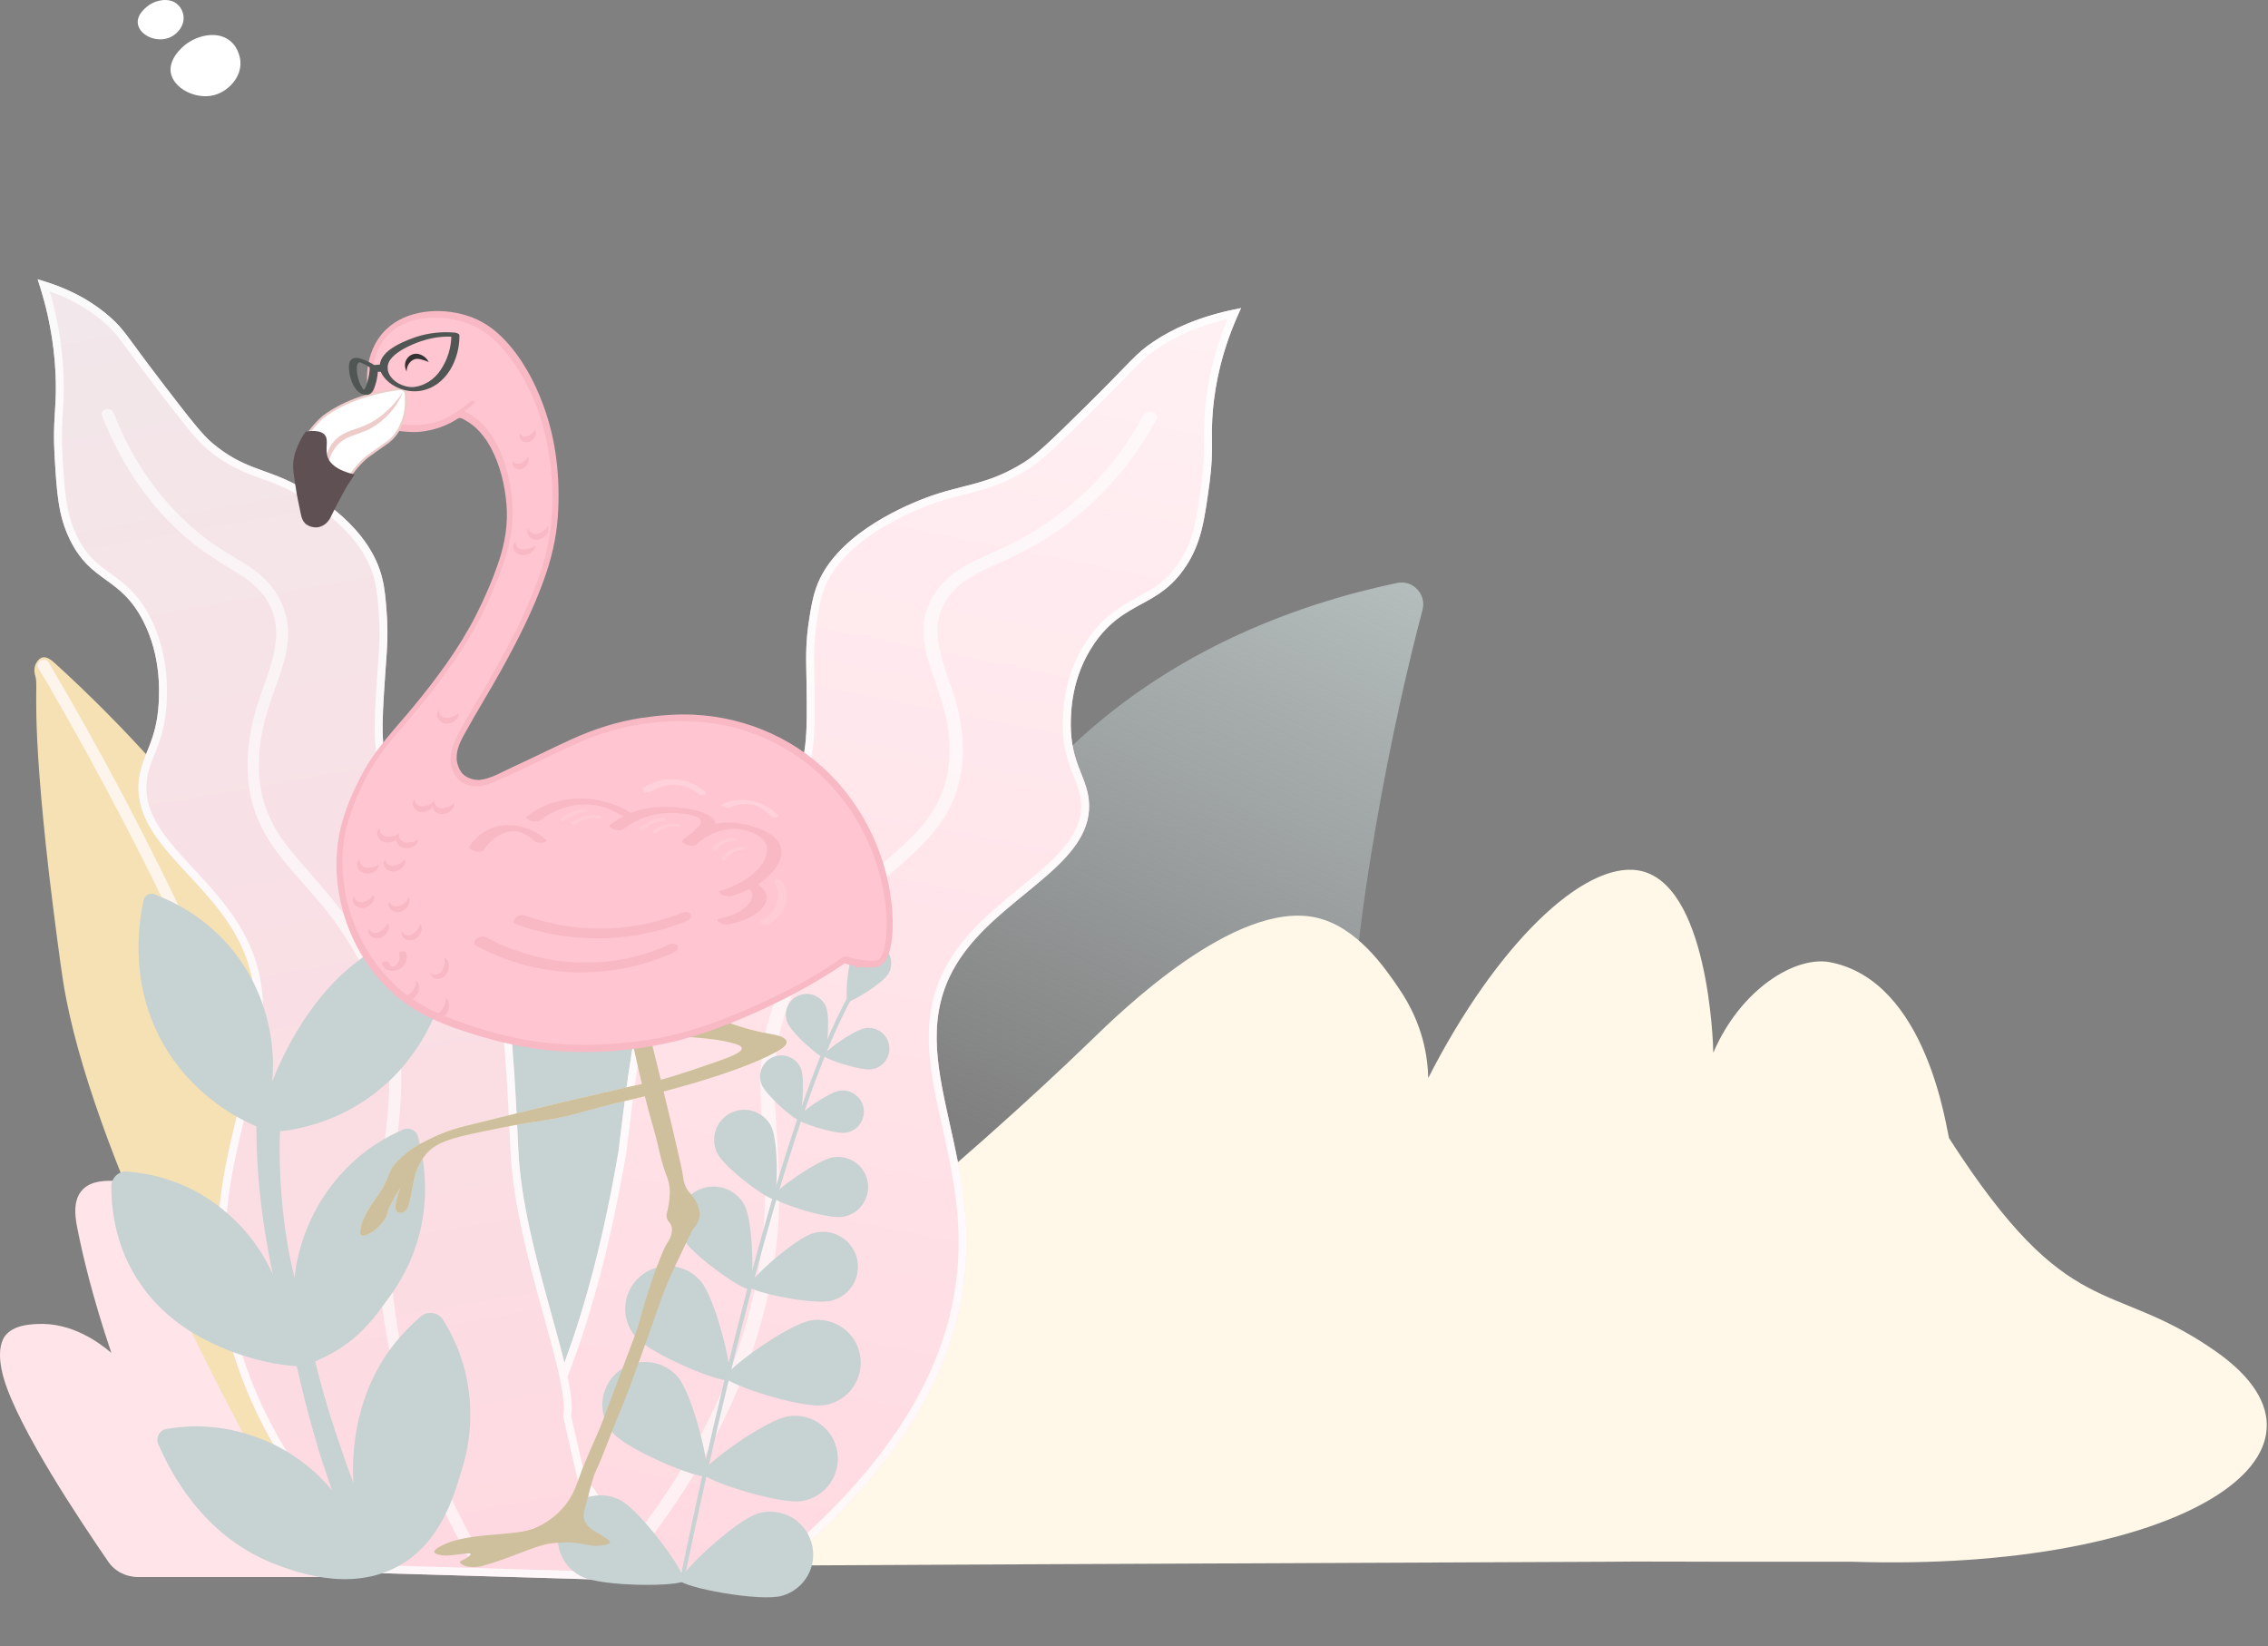 <?xml version="1.0" encoding="UTF-8"?> <svg xmlns="http://www.w3.org/2000/svg" width="1145" height="831" viewBox="0 0 1145 831" fill="none"><rect x="0" y="0" width="1145" height="831" fill="#808080" stroke="none"/> <path d="M134.781 243.675C133.977 244.479 133.173 245.283 132.369 246.249C129.474 249.628 127.705 253.007 126.579 255.742C116.446 271.027 104.705 291.622 95.377 317.526C84.119 348.901 80.259 376.897 78.972 397.331C91.034 395.078 103.258 392.987 115.32 390.734C121.754 341.661 128.348 292.748 134.781 243.675Z" fill="#E4D6AB"></path> <path d="M163.568 377.863C157.778 361.934 153.597 347.292 153.597 347.292C146.681 323.158 143.464 303.528 140.408 284.703C138.8 274.406 136.709 260.408 134.94 243.836C124.164 263.626 110.976 291.783 101.004 327.18C101.004 327.18 90.55 366.761 87.011 410.846C84.599 441.417 100.361 571.904 160.352 739.558C218.573 739.558 276.795 739.719 335.178 739.719C241.894 550.987 175.631 411.168 163.568 377.863Z" fill="#FFEBB3"></path> <path d="M183 796H69.661C63.613 796 57.789 793.082 54.43 787.92C40.542 767.719 9.632 721.481 2.016 696.118C-2.464 681.079 1.792 675.243 2.688 674.121C6.944 668.958 14.335 668.51 18.815 668.285C36.51 667.387 50.398 677.937 56.222 682.875C46.59 654.369 41.886 633.944 39.422 621.823C38.078 615.538 36.286 606.111 41.662 600.5C46.366 595.562 54.206 596.011 57.789 596.011C75.709 596.908 88.028 611.947 91.612 616.661C121.851 676.59 152.537 736.295 183 796Z" fill="#FFE5EA"></path> <path d="M235.296 738.753C200.716 739.075 166.137 739.236 131.397 739.558C117.565 714.297 45.19 580.753 31.841 495.156C30.555 487.111 27.66 465.229 24.925 442.543C15.114 357.428 19.618 346.97 17.849 341.339C17.688 340.856 16.884 338.281 17.849 335.546C18.009 335.224 19.135 332.489 21.387 331.846C23.799 331.202 26.373 333.616 27.338 334.42C174.501 467.803 219.373 625.643 219.373 625.643C226.771 651.547 235.457 687.427 241.729 731.352C242.212 735.214 239.156 738.753 235.296 738.753Z" fill="#F5E1B4"></path> <path d="M189.621 739.88C182.383 713.171 174.342 686.784 165.817 660.558C156.489 632.079 146.357 603.761 135.42 575.765C124.322 547.126 112.26 518.808 99.554 490.973C87.813 465.069 75.268 439.486 62.08 414.225C50.017 391.056 37.472 368.209 24.284 345.522C22.675 342.787 21.067 340.052 19.459 337.478C17.529 334.099 22.676 331.042 24.606 334.421C37.794 356.785 50.5 379.472 62.562 402.319C75.751 427.419 88.296 452.68 100.197 478.423C113.064 506.258 125.127 534.254 136.546 562.733C147.804 591.051 158.258 619.69 167.908 648.491C176.754 675.039 184.957 701.748 192.516 728.617C193.481 731.835 194.285 735.053 195.25 738.271C196.376 742.133 190.586 743.742 189.621 739.88Z" fill="#FFF8F8" fill-opacity="0.8"></path> <path d="M718.204 307.672C720.125 299.986 713.402 292.619 705.398 294.221C655.135 304.79 585.343 329.13 529.637 388.058C513.95 404.712 503.385 420.085 494.741 433.536C425.59 541.785 374.366 706.401 350.995 788.389C434.554 842.834 493.781 830.344 510.108 826.18C632.725 793.834 670.822 601.995 675.625 574.773C684.269 527.373 679.146 506.236 694.513 417.523C702.197 373.006 710.841 335.535 718.204 307.672Z" fill="url(#paint0_linear_1344_1611)"></path> <path d="M390.51 433.401C391.698 428.641 387.539 424.079 382.588 425.071C351.494 431.616 308.32 446.691 273.859 483.188C264.155 493.502 257.619 503.023 252.272 511.354C209.493 578.398 177.805 680.351 163.348 731.13C215.039 764.85 251.678 757.114 261.778 754.535C337.631 734.502 361.199 615.688 364.17 598.828C369.517 569.472 366.348 556.38 375.854 501.437C380.608 473.865 385.955 450.658 390.51 433.401Z" fill="url(#paint1_linear_1344_1611)"></path> <path d="M984 574.5C1045 669.5 1065 644.589 1118.5 682C1193.15 734.201 1098.5 793.5 935.5 788.287H872.5C855.5 788.287 825.073 788.078 811.783 788.287C616.759 789.122 422.024 789.957 227 791C390.82 668.285 488.766 585.223 550.885 525.118C565.909 510.509 623.693 454.16 664.431 463.134C684.945 467.725 699.102 488.387 706.036 498.613C718.749 516.978 720.772 534.092 721.06 544.109C755.442 476.699 799.359 434.751 827.096 439.342C862.345 445.186 864.945 526.578 864.945 531.379C878.813 499.03 906.55 482.334 923.886 485.673C973 495.134 982.555 569.909 984 574.5Z" fill="#FFF8E9"></path> <path d="M549.647 403.4C548.178 391.243 540.635 384.92 540.579 365.74C540.627 359.296 540.843 341.741 552.388 324.889C567.707 302.578 584.648 307.257 598.78 285.694C606.582 273.82 608.105 262.29 610.684 243.398C612.969 226.103 611.02 221.175 612.389 206.253C613.576 194.063 616.627 176.643 626.559 155.524C605.062 159.491 591.133 166.559 582.403 172.426C573.084 178.587 571.726 181.907 547.996 205.266C531.77 221.249 523.657 229.24 517.133 233.279C498.139 245.262 485.498 244.334 467.212 251.355C453.211 256.648 420.953 271.38 412.078 296.578C410.226 301.646 409.243 307.884 408.578 312.203C406.339 325.955 407.087 334.693 407.172 344.85C407.514 371.134 407.743 384.843 399.153 397.163C391.814 407.77 381.657 412.279 375.154 415.997C329.047 442.313 320.624 512.172 312.275 580.907C292 700.5 259.518 737.709 252.485 758C235.281 808.745 264.753 737.205 252.485 753.539C239.187 771.112 226.343 784.679 217 794.062C273.224 795.303 329.248 796.696 385.471 797.937C460.715 738.206 481.648 685.545 486.618 647.751C496.179 575.046 449.858 527.383 488.553 478.473C511.322 449.589 553.125 433.863 549.647 403.4Z" fill="url(#paint2_linear_1344_1611)"></path> <path d="M538.577 365.782L538.577 365.772L538.577 365.762C538.626 359.252 538.832 341.167 550.741 323.782L550.743 323.781C558.692 312.203 567.126 307.604 575.094 303.261C582.97 298.969 590.342 294.95 597.11 284.622L597.112 284.62C604.595 273.231 606.1 262.212 608.679 243.323L608.699 243.172C608.7 243.171 608.7 243.17 608.7 243.168C609.826 234.642 609.908 229.184 609.878 223.983C609.874 223.352 609.869 222.723 609.864 222.092C609.824 217.492 609.784 212.77 610.395 206.107L610.396 206.096C611.533 194.423 614.358 178.025 623.138 158.228C604.049 162.236 591.495 168.704 583.5 174.077L583.494 174.081L583.487 174.086C578.985 177.062 576.426 179.328 572.016 183.787C570.769 185.048 569.372 186.486 567.743 188.163C563.586 192.444 557.92 198.277 549.39 206.675C549.39 206.675 549.389 206.675 549.389 206.675L549.006 207.053C533.139 222.682 524.892 230.805 518.173 234.967C508.456 241.096 500.347 243.927 492.404 246.104C490.236 246.698 488.103 247.239 485.965 247.781C480.234 249.235 474.469 250.697 467.901 253.218L467.891 253.222C460.973 255.837 449.574 260.775 438.837 268.142C428.069 275.529 418.195 285.202 413.966 297.21L413.962 297.221L413.958 297.232C412.186 302.081 411.227 308.119 410.557 312.472L410.555 312.48L410.554 312.489C408.756 323.53 408.916 331.226 409.082 339.258C409.12 341.071 409.158 342.902 409.174 344.793C409.174 344.794 409.174 344.795 409.174 344.797L409.188 345.871C409.52 371.24 409.707 385.491 400.793 398.279C394.155 407.872 385.256 412.724 378.891 416.195C377.902 416.735 376.974 417.241 376.126 417.726L376.124 417.727C353.74 430.503 340.323 453.946 331.47 483.092C322.634 512.185 318.457 546.575 314.284 580.929L314.262 581.111L314.256 581.158L314.249 581.205C298.506 674.063 275.26 717.799 262.445 741.908C260.561 745.452 258.903 748.572 257.527 751.362C257.57 751.673 257.576 751.981 257.568 752.257C257.545 753.012 257.401 753.916 257.2 754.861C256.395 758.647 254.347 764.6 252.5 769.365C251.57 771.761 250.669 773.916 249.969 775.403C249.629 776.126 249.298 776.776 249.009 777.222C248.933 777.34 248.841 777.473 248.736 777.603C248.649 777.71 248.466 777.924 248.195 778.111C247.996 778.248 247.156 778.77 246.148 778.316C245.234 777.905 245.035 777.05 244.997 776.88C244.892 776.406 244.957 775.924 244.987 775.708C245.03 775.398 245.102 775.032 245.196 774.621C245.385 773.794 245.692 772.658 246.129 771.176C246.847 768.742 247.937 765.306 249.493 760.65C239.25 773.616 229.496 784.149 221.656 792.166C248.24 792.756 274.78 793.379 301.32 794.002C329.138 794.655 356.955 795.308 384.82 795.923C459.235 736.666 479.753 684.632 484.633 647.527C488.587 617.46 482.88 591.787 477.637 568.198C476.615 563.6 475.61 559.08 474.698 554.623C469.124 527.379 467.056 502.45 486.99 477.253C492.807 469.874 499.809 463.373 506.911 457.331C510.006 454.697 513.077 452.186 516.084 449.726C520.074 446.462 523.953 443.289 527.632 440.043C540.469 428.714 549.269 417.801 547.658 403.669C547.104 399.086 545.659 395.442 544.012 391.284C543.587 390.211 543.148 389.104 542.708 387.938C540.576 382.293 538.606 375.677 538.577 365.782Z" stroke="#FDFFFF" stroke-opacity="0.8" stroke-width="4"></path> <path d="M320.247 776.012C353.003 733.747 376.484 685.558 383.807 635.146C386.882 614.505 386.545 593.861 385.073 573.163C383.913 556.348 382.753 539.533 386.14 522.774C390.37 501.865 401.35 482.086 415.761 464.888C422.972 456.208 431.274 448.226 440.122 440.592C447.372 434.171 454.791 428.08 461.496 421.31C467.801 414.844 472.838 407.511 475.838 399.435C479.743 389.148 480.11 377.884 478.546 367.174C476.949 356.945 473.231 347.259 469.901 337.43C467.232 329.084 464.972 320.273 466.881 311.501C468.789 302.729 474.257 294.611 482.221 288.869C489.985 283.278 499.701 279.714 508.703 275.472C534.365 263.002 554.94 244.327 569.461 222.622C572.205 218.402 574.76 214.173 577.137 209.775C579.073 206.322 585.78 208.093 583.834 211.707C572.17 233.226 555.709 252.743 534.045 267.821C523.707 275.062 512.341 280.641 500.619 285.882C492.016 289.821 484.158 293.957 478.944 301.12C466.644 317.936 477.546 336.507 482.464 353.824C488.157 373.757 488.031 395.668 475.824 413.938C465.299 429.711 447.838 441.445 433.861 454.957C416.647 471.537 402.821 491.342 395.903 512.766C390.638 529.274 390.464 546.187 391.614 563.163C392.792 582.557 394.349 601.97 392.682 621.389C388.35 672.428 367.241 722.019 336.29 765.66C333.146 770.183 329.813 774.697 326.302 779.041C323.601 782.618 317.756 779.277 320.247 776.012Z" fill="#FDFFFF" fill-opacity="0.6"></path> <path d="M70.306 392.159C72.236 380.092 78.991 374.139 80.117 354.992C80.439 348.556 81.243 331.019 72.397 313.642C60.656 290.634 46.02 294.495 35.244 272.291C29.293 260.063 28.65 248.479 27.524 229.493C26.559 212.116 28.489 207.289 28.168 192.326C27.846 180.098 26.238 162.56 19 141C37.013 145.988 48.433 153.711 55.509 159.986C63.068 166.582 64.033 169.961 82.851 194.417C95.718 211.151 102.151 219.517 107.459 223.862C122.899 236.733 133.674 236.411 148.793 244.295C160.373 250.249 186.91 266.499 193.022 292.082C194.309 297.23 194.791 303.505 195.113 307.85C196.239 321.687 195.113 330.375 194.47 340.512C192.7 366.738 191.735 380.414 198.33 393.125C203.959 404.066 212.322 409.054 217.63 413.076C255.265 441.555 258.481 511.706 261.698 580.73C264.11 631.252 291.873 694.757 288.34 714.638C300.081 766.125 293.221 739.053 302.711 755.947C313.004 774.128 323.136 788.287 330.535 798.102C282.767 796.654 235.16 795.366 187.393 793.918C126.919 730.686 112.123 677.107 110.032 639.136C106.011 566.089 147.989 520.716 117.913 470.033C100.221 440.107 65.642 422.408 70.306 392.159Z" fill="url(#paint3_linear_1344_1611)"></path> <path d="M82.113 355.11L82.114 355.101L82.114 355.092C82.438 348.61 83.28 330.612 74.179 312.735L74.178 312.733C68.087 300.796 61.175 295.782 54.631 291.045L54.612 291.031C48.209 286.395 42.202 282.047 37.044 271.418L37.042 271.416C31.316 259.649 30.656 248.52 29.531 229.553L29.521 229.382C29.521 229.381 29.521 229.379 29.521 229.378C29.044 220.794 29.282 215.326 29.601 210.127C29.64 209.496 29.68 208.868 29.72 208.238C30.012 203.647 30.31 198.949 30.167 192.283L30.167 192.273C29.86 180.597 28.391 164.131 22.073 143.99C37.693 148.874 47.791 155.814 54.182 161.482L54.188 161.487L54.194 161.492C57.83 164.665 59.867 167.04 63.357 171.703C64.344 173.021 65.448 174.523 66.735 176.275C70.021 180.748 74.5 186.844 81.266 195.637C81.266 195.637 81.266 195.637 81.266 195.637L81.289 195.667C87.703 204.008 92.543 210.303 96.444 215.054C100.337 219.797 103.373 223.1 106.185 225.403C114.115 232.013 120.874 235.247 127.526 237.815C129.349 238.518 131.138 239.164 132.927 239.81C137.698 241.531 142.466 243.252 147.868 246.069L147.878 246.074C153.579 249.005 162.944 254.463 171.616 262.31C180.299 270.168 188.15 280.295 191.077 292.546L191.079 292.557L191.082 292.567C192.32 297.521 192.794 303.623 193.118 307.997L193.119 308.004L193.119 308.012C194.026 319.15 193.455 326.855 192.862 334.869C192.728 336.676 192.593 338.499 192.474 340.381C192.474 340.382 192.474 340.384 192.474 340.385L192.404 341.415C190.692 366.775 189.738 380.904 196.553 394.043C201.649 403.945 208.95 409.235 214.163 413.011C214.971 413.596 215.73 414.146 216.422 414.67L216.423 414.671C234.638 428.454 244.725 452.496 250.609 482.088C256.473 511.581 258.084 546.137 259.691 580.625L259.7 580.823L259.7 580.826C260.919 606.344 268.529 635.062 275.321 659.706C275.739 661.226 276.155 662.73 276.566 664.216C279.498 674.827 282.187 684.557 284.056 692.871C286.207 702.446 287.174 709.768 286.371 714.288L286.3 714.688L286.39 715.083C287.736 720.986 288.839 725.861 289.75 729.89C290.823 734.634 291.63 738.204 292.256 740.892C292.835 743.376 293.267 745.145 293.616 746.413C293.956 747.643 294.256 748.544 294.601 749.198C294.787 749.551 295.011 749.881 295.302 750.173C295.601 750.472 295.901 750.66 296.144 750.79C296.356 750.904 296.477 750.961 296.566 751.002C296.696 751.063 296.757 751.091 296.929 751.218C297.439 751.592 298.618 752.744 300.967 756.926L300.97 756.932C310.209 773.251 319.318 786.345 326.451 795.977C303.951 795.299 281.485 794.655 259.021 794.011L258.897 794.007C235.368 793.332 211.84 792.658 188.273 791.944C128.588 729.3 114.086 676.383 112.029 639.026C110.363 608.762 116.662 583.349 122.438 560.048C123.563 555.509 124.668 551.05 125.691 546.651C131.946 519.743 135.088 495.058 119.633 469.013C115.113 461.368 109.537 454.54 103.847 448.162C101.364 445.38 98.9 442.724 96.487 440.125C93.288 436.678 90.181 433.33 87.242 429.913C77.036 418.044 70.095 406.664 72.282 392.469C73.015 387.887 74.458 384.287 76.091 380.211C76.511 379.163 76.944 378.084 77.38 376.948C79.502 371.424 81.535 364.943 82.113 355.11Z" stroke="#FDFFFF" stroke-opacity="0.8" stroke-width="4"></path> <path d="M243.464 786.08C218.053 742.317 200.843 693.082 197.466 642.4C196.018 621.644 197.466 601.049 199.878 580.455C201.808 563.721 203.738 546.988 201.808 530.094C199.396 509.016 191.193 488.743 179.935 470.884C174.306 461.874 167.712 453.507 160.635 445.462C154.845 438.705 148.894 432.269 143.587 425.189C138.601 418.432 134.741 410.869 132.65 402.664C129.916 392.205 130.237 380.943 132.167 370.323C134.097 360.187 137.797 350.694 141.174 341.04C143.908 332.835 146.321 324.146 145.195 315.297C144.069 306.448 139.887 298.081 133.454 291.967C127.182 286.014 119.14 281.991 111.742 277.325C90.672 263.649 74.267 244.02 63.17 221.655C61.079 217.311 59.149 212.967 57.38 208.461C55.932 204.922 50.142 206.37 51.59 210.07C60.275 232.113 73.141 252.386 90.672 268.476C99.036 276.199 108.364 282.313 118.014 288.105C125.091 292.45 131.524 296.955 135.545 304.356C145.034 321.733 134.741 339.753 129.594 356.808C123.643 376.438 122.517 398.319 131.846 417.144C139.887 433.395 154.041 445.945 165.138 460.104C178.809 477.481 189.424 497.915 194.088 519.636C197.627 536.369 196.823 553.263 194.893 570.157C192.802 589.465 190.389 608.772 190.711 628.241C191.515 679.406 206.633 729.927 230.437 774.979C232.849 779.645 235.423 784.311 238.157 788.816C240.248 792.516 245.394 789.459 243.464 786.08Z" fill="#FDFFFF" fill-opacity="0.6"></path> <path d="M137.419 546.001C141.079 536.506 154.107 505.951 178.818 486.49C185.672 481.173 195.808 473.367 211.156 471.16C214.908 470.536 218.082 470.594 221.255 470.651C224.744 470.683 227.52 473.626 227.489 477.117C226.977 486.354 225.2 499.5 218.779 513.977C210.201 533.07 198.144 544.52 193.391 548.397C173.273 565.898 151.103 569.931 141.37 571.045C140.936 581.227 141.208 592.303 142.213 604.587C143.45 619.706 145.844 633.462 148.686 644.961C149.564 636.328 153.612 612.215 173.447 591.25C183.929 579.929 195.453 573.595 203.721 570.065C206.791 568.862 210.094 570.495 210.981 573.593C214.164 585.382 217.362 605.096 210.589 626.895C206.108 641.848 198.408 652.308 193.835 658.389C188.71 665.468 181.562 674.931 168.855 682.312C164.918 684.537 161.558 686.08 159.117 687.231C161.934 698.416 165.117 710.204 169.296 722.546C172.247 731.5 175.172 740.139 178.386 748.437C177.799 737.387 177.554 707.284 197.528 680.283C202.39 673.861 207.67 668.672 212.397 664.48C215.969 661.651 221.083 662.184 223.621 666.099C228.358 673.638 233.667 684.302 236.086 698.372C239.728 719.636 235.035 735.874 232.769 743.036C228.789 756.362 222.042 778.476 202.064 789.94C176.652 804.703 146.82 792.558 137.33 788.896C102.254 774.643 86.063 743.308 79.789 728.602C78.587 725.529 80.507 721.884 83.944 721.286C93.626 719.542 109.077 718.595 126.669 724.449C149.452 731.78 162.677 746.235 167.6 752.173C164.675 743.534 161.383 734.291 158.67 724.367C155.146 712.289 152.278 700.474 149.802 689.579C140.884 689.04 127.064 686.683 111.625 680.019C102.424 676.016 84.625 667.643 71.354 648.752C58.449 630.466 56.222 610.989 56.187 598.943C56.141 594.507 59.975 591.023 64.119 591.318C74.007 592.094 89.767 594.927 105.516 605.37C125.616 618.628 134.666 636.279 137.777 643.317C135.198 631.162 132.83 617.721 131.304 602.943C129.984 590.685 129.371 579.32 129.439 568.533C120.579 564.819 99.741 554.158 84.85 530.961C64.855 499.62 69.756 466.559 72.554 454.281C73.003 452.025 75.418 450.559 77.699 451.323C87.504 454.96 106.613 463.86 120.958 484.248C139.962 511.231 138.112 538.969 137.419 546.001Z" fill="url(#paint4_linear_1344_1611)"></path> <path d="M344.273 798.558C344.224 798.546 344.113 798.57 344.064 798.558C343.521 798.423 343.126 797.906 343.274 797.314C374.024 649.24 404.6 543.879 429.345 500.753C429.899 499.792 430.281 499.102 430.416 498.77C430.65 498.252 431.241 497.981 431.809 498.228C432.327 498.461 432.598 499.052 432.352 499.619C432.131 500.087 431.761 500.728 431.17 501.836C406.524 544.778 376.059 649.905 345.308 797.769C345.198 798.213 344.791 798.583 344.273 798.558Z" fill="#C7D2D2"></path> <path d="M448.454 491.597C445.511 496.463 429.332 506.296 427.963 505.483C426.544 504.659 427.898 485.79 430.84 480.924C433.783 476.058 440.143 474.505 445.003 477.496C449.887 480.389 451.396 486.732 448.454 491.597Z" fill="#C7D2D2"></path> <path d="M417.088 508.319C419.25 513.725 417.379 532.988 415.814 533.592C414.249 534.196 399.654 521.502 397.493 516.096C395.331 510.69 397.964 504.543 403.362 502.435C408.773 500.279 414.927 502.913 417.088 508.319Z" fill="#C7D2D2"></path> <path d="M440.113 539.706C434.344 540.57 416.02 534.429 415.747 532.791C415.475 531.153 431.147 519.781 436.916 518.917C442.685 518.054 448.039 522.006 448.919 527.72C449.798 533.435 445.833 538.83 440.113 539.706Z" fill="#C7D2D2"></path> <path d="M375.859 608.301C380.415 616.921 380.798 649.411 378.334 650.681C375.857 651.999 349.151 633.458 344.595 624.838C340.039 616.218 343.285 605.515 351.973 600.931C360.599 596.383 371.302 599.681 375.859 608.301Z" fill="#C7D2D2"></path> <path d="M420.003 656.47C410.573 658.985 378.835 652.011 378.093 649.314C377.351 646.617 401.435 624.835 410.914 622.332C420.343 619.817 430.05 625.43 432.56 634.901C435.033 644.31 429.432 653.955 420.003 656.47Z" fill="#C7D2D2"></path> <path d="M353.73 646.587C361.529 655.649 370.696 694.307 368.096 696.537C365.497 698.767 328.623 683.813 320.873 674.763C313.074 665.701 314.124 652.042 323.191 644.255C332.258 636.469 345.931 637.524 353.73 646.587Z" fill="#C7D2D2"></path> <path d="M416.268 709.234C404.434 711.097 366.687 698.594 366.167 695.22C365.646 691.845 397.705 668.337 409.49 666.462C421.324 664.599 432.413 672.65 434.284 684.473C436.155 696.296 428.052 707.359 416.268 709.234Z" fill="#C7D2D2"></path> <path d="M342.181 694.992C349.98 704.055 359.147 742.713 356.547 744.943C353.948 747.173 317.074 732.219 309.324 723.169C301.526 714.106 302.575 700.447 311.642 692.661C320.71 684.875 334.383 685.93 342.181 694.992Z" fill="#C7D2D2"></path> <path d="M404.724 757.639C392.89 759.502 355.143 746.999 354.623 743.625C354.102 740.25 386.161 716.742 397.946 714.867C409.779 713.004 420.869 721.055 422.74 732.878C424.599 744.751 416.545 755.825 404.724 757.639Z" fill="#C7D2D2"></path> <path d="M313.01 757.111C323.653 762.539 346.881 794.813 345.343 797.831C343.804 800.849 304.033 801.082 293.389 795.654C282.746 790.225 278.507 777.184 283.935 766.553C289.314 755.911 302.366 751.682 313.01 757.111Z" fill="#C7D2D2"></path> <path d="M394.948 805.441C383.485 808.757 344.435 801.058 343.471 797.782C342.506 794.506 371.382 767.168 382.845 763.852C394.307 760.536 406.333 767.146 409.658 778.599C413.07 790.126 406.423 802.075 394.948 805.441Z" fill="#C7D2D2"></path> <path d="M404.399 539.434C406.598 544.902 404.703 564.473 403.125 565.126C401.56 565.73 386.694 552.864 384.507 547.347C382.309 541.879 385.016 535.646 390.488 533.452C395.96 531.259 402.2 533.966 404.399 539.434Z" fill="#C7D2D2"></path> <path d="M427.048 571.72C421.218 572.621 402.56 566.345 402.3 564.657C402.039 562.97 417.958 551.45 423.789 550.549C429.619 549.649 435.109 553.687 436.013 559.512C436.906 565.387 432.928 570.832 427.048 571.72Z" fill="#C7D2D2"></path> <path d="M389.371 568.602C393.1 576.126 392.692 604.023 390.535 605.107C388.378 606.192 365.841 589.633 362.112 582.109C358.383 574.584 361.445 565.457 368.975 561.736C376.455 558.002 385.593 561.066 389.371 568.602Z" fill="#C7D2D2"></path> <path d="M425.359 614.211C417.026 615.482 390.538 606.573 390.191 604.183C389.844 601.794 412.428 585.395 420.761 584.124C429.094 582.853 436.841 588.553 438.118 596.879C439.345 605.192 433.643 612.928 425.359 614.211Z" fill="#C7D2D2"></path> <path d="M121.384 31.267C121.384 30.614 120.949 24.525 116.168 20.611C109.647 15.392 100.302 18.001 95.086 21.481C94.216 21.916 85.088 28.44 86.175 36.486C87.479 44.749 98.998 50.403 108.126 48.011C115.298 46.054 121.818 39.095 121.384 31.267Z" fill="white"></path> <path d="M92.699 8.71C92.699 8.281 92.479 4.419 89.181 1.844C85.004 -1.374 78.849 0.128 75.331 2.488C74.891 2.917 68.735 6.779 69.615 12.143C70.494 17.508 77.969 21.155 84.125 19.439C88.522 18.366 92.919 13.86 92.699 8.71Z" fill="white"></path> <path d="M355.574 511.075C369.302 517.479 379.932 520.317 387.461 521.627C390.414 522.136 396.91 523.155 397.131 525.847C397.278 527.739 394.105 529.705 391.964 530.868C369.968 543.022 323.832 553.72 323.832 553.72C289.214 561.724 290.837 563.107 274.008 565.581C263.009 567.182 256.44 568.492 243.375 571.185C228.169 574.314 219.975 576.57 214.956 582.683C211.339 587.122 209.715 592.434 209.715 592.434C208.977 594.909 208.903 596.51 207.131 604.952C206.467 608.153 205.803 610.845 203.662 611.791C203.514 611.865 201.964 612.52 200.857 611.938C198.274 610.554 200.636 603.059 201.964 600.294C202.112 600.003 202.333 599.566 202.26 599.566C202.112 599.494 199.307 603.568 197.166 608.081C194.952 612.665 195.912 612.665 194.361 615.212C191.113 620.597 184.47 624.6 182.551 623.58C181.887 623.218 181.887 622.272 181.887 621.762C182.034 615.358 188.087 607.28 190.006 604.514C198.126 593.089 194.583 592.362 201.005 585.739C206.319 580.208 212.225 577.225 217.318 574.75C225.733 570.53 232.745 568.857 239.167 567.328C252.97 563.98 266.7 560.487 280.43 557.213C298.884 552.919 304.567 551.609 317.78 548.552C322.873 547.389 328.04 546.224 333.133 545.133C333.133 545.133 339.334 543.822 362.66 535.599C367.974 533.707 374.618 531.306 374.544 529.122C374.469 527.885 372.181 527.158 370.705 526.721C356.533 522.719 343.542 524.392 342.509 521.699C342.066 520.389 344.058 517.697 355.574 511.075Z" fill="#F5E1B4"></path> <path d="M355.574 511.075C369.302 517.479 379.932 520.317 387.461 521.627C390.414 522.136 396.91 523.155 397.131 525.847C397.278 527.739 394.105 529.705 391.964 530.868C369.968 543.022 323.832 553.72 323.832 553.72C289.214 561.724 290.837 563.107 274.008 565.581C263.009 567.182 256.44 568.492 243.375 571.185C228.169 574.314 219.975 576.57 214.956 582.683C211.339 587.122 209.715 592.434 209.715 592.434C208.977 594.909 208.903 596.51 207.131 604.952C206.467 608.153 205.803 610.845 203.662 611.791C203.514 611.865 201.964 612.52 200.857 611.938C198.274 610.554 200.636 603.059 201.964 600.294C202.112 600.003 202.333 599.566 202.26 599.566C202.112 599.494 199.307 603.568 197.166 608.081C194.952 612.665 195.912 612.665 194.361 615.212C191.113 620.597 184.47 624.6 182.551 623.58C181.887 623.218 181.887 622.272 181.887 621.762C182.034 615.358 188.087 607.28 190.006 604.514C198.126 593.089 194.583 592.362 201.005 585.739C206.319 580.208 212.225 577.225 217.318 574.75C225.733 570.53 232.745 568.857 239.167 567.328C252.97 563.98 266.7 560.487 280.43 557.213C298.884 552.919 304.567 551.609 317.78 548.552C322.873 547.389 328.04 546.224 333.133 545.133C333.133 545.133 339.334 543.822 362.66 535.599C367.974 533.707 374.618 531.306 374.544 529.122C374.469 527.885 372.181 527.158 370.705 526.721C356.533 522.719 343.542 524.392 342.509 521.699C342.066 520.389 344.058 517.697 355.574 511.075Z" fill="#CEBF9D"></path> <path d="M325.385 511.584C337.121 559.105 344.502 589.887 344.872 594.035C344.945 594.545 345.093 596.801 346.348 599.348C347.381 601.457 348.267 601.967 349.669 603.859C350.261 604.66 353.509 609.099 353.213 613.538C352.991 616.813 350.925 619.069 349.891 620.306C349.375 620.961 346.201 627.657 339.926 640.974C335.128 651.088 332.84 658.584 327.451 673.721C319.553 695.99 315.345 707.05 312.762 713.091C308.333 723.424 304.864 734.122 299.992 744.31C299.771 744.747 298.22 750.351 295.194 761.485C294.825 762.867 294.235 765.269 295.194 767.67C296.227 770.217 298.663 771.819 300.065 772.836C301.394 773.71 302.723 774.292 305.897 776.403C307.226 777.277 308.039 777.859 307.964 778.44C307.964 778.586 307.743 779.46 304.495 779.969C299.622 780.77 295.933 779.605 292.61 779.023C288.699 778.295 285.894 778.44 281.243 778.731C275.264 779.023 270.54 780.842 261.313 784.335C258.065 785.572 251.274 788.264 243.302 790.449C243.302 790.449 237.397 792.05 233.485 789.793C233.19 789.648 232.156 788.993 232.23 788.411C232.304 787.683 233.928 787.611 235.995 786.082C236.659 785.645 237.766 784.845 237.545 784.335C237.397 783.825 235.773 784.044 232.156 784.48C226.989 785.136 224.627 785.5 221.748 784.771C220.715 784.48 219.386 784.118 219.239 783.389C219.017 782.079 222.487 780.406 223.667 779.824C231.861 775.893 242.638 775.238 248.838 774.656C259.984 773.71 265.521 773.201 270.171 771.237C273.197 769.927 279.619 766.724 285.008 760.175C289.215 755.008 290.84 750.132 292.242 746.202C295.933 735.65 301.173 725.608 305.085 715.128C322.137 669.573 321.841 670.81 322.284 668.991C322.284 668.991 327.526 649.051 333.726 633.987C335.571 629.475 336.383 628.165 336.383 628.165C337.49 626.273 338.229 625.472 338.745 623.654C339.04 622.634 339.483 621.033 339.04 619.141C338.523 616.959 337.269 616.959 336.678 614.921C336.161 613.101 336.826 612.155 337.49 608.662C337.49 608.662 338.007 605.751 338.154 602.258C338.302 597.673 336.826 594.18 336.088 592.288C333.283 584.866 332.176 576.934 329.888 569.365C325.828 555.466 323.392 544.477 319.922 528.976C318.15 520.972 316.823 514.422 315.937 510.129C319.185 510.71 322.284 511.147 325.385 511.584Z" fill="#CEBF9D"></path> <path d="M229.35 385.978C229.866 387.942 230.9 389.907 230.9 389.907C231.712 391.29 232.302 391.945 232.45 392.09C233.262 392.891 234.074 393.327 234.664 393.691C236.731 394.856 238.65 395.147 239.536 395.22C239.905 395.292 241.381 395.583 243.448 395.073C246.548 394.273 248.91 393.327 250.682 392.526C252.38 391.799 253.339 391.363 256.956 389.688C260.647 387.942 261.09 387.797 262.197 387.287C271.129 383.14 286.925 375.28 295.857 371.642C310.103 365.82 322.283 364.219 327.523 363.564C337.415 362.326 362.733 359.416 389.971 372.442C419.202 386.269 433.079 410.065 438.32 420.69C452.714 450.09 451.238 483.128 443.487 486.185C439.943 487.568 428.723 485.239 428.207 484.948C427.617 484.657 427.469 484.584 427.1 484.438C426.952 484.366 426.804 484.366 426.657 484.293H426.584C416.471 491.207 401.93 500.23 383.327 508.453C367.236 515.585 345.977 525.118 316.526 527.956C302.795 529.266 276.296 531.522 244.555 521.77C226.102 516.094 209.715 510.855 195.026 495.355C176.055 475.341 168.231 446.67 172.512 422.364C174.357 411.74 177.753 404.17 181.517 396.238C191.335 375.207 200.193 370.696 218.499 346.244C228.242 333.218 238.06 319.973 246.253 300.833C252.97 285.188 258.802 271.579 257.104 253.241C256.661 248.074 253.339 218.237 234.074 209.577C233.631 209.359 233.188 209.214 232.966 209.068C232.302 208.922 231.564 209.068 230.9 209.505C227.578 211.761 221.968 214.817 214.365 215.909C208.386 216.782 203.367 215.981 200.119 215.254C198.495 214.453 196.502 213.143 194.509 211.251C184.913 201.864 183.806 182.579 192.737 170.571C204.105 155.362 227.873 156.672 241.086 163.367C252.527 169.116 260.13 180.978 263.083 185.635C266.331 190.729 268.84 196.187 269.579 197.716C269.579 197.716 273.343 205.866 275.853 214.963C284.416 246.182 278.289 274.781 278.289 274.781C270.022 313.497 235.698 363.054 230.678 374.916C228.464 380.229 229.128 385.032 229.35 385.978ZM433.3 486.768C433.226 486.768 433.226 486.768 433.226 486.768C433.226 486.84 433.3 486.768 433.3 486.768Z" fill="#FFC5D0"></path> <path d="M230.825 385.103C231.49 387.505 232.597 390.126 234.737 391.581C236.878 393.035 239.831 393.909 242.488 393.619C247.877 392.963 253.413 389.688 258.284 387.433C268.397 382.775 278.362 377.826 288.475 373.169C299.916 368.002 311.652 364.145 324.127 362.327C332.764 361.016 341.474 360.361 350.184 360.726C377.718 362.034 403.625 373.824 422.153 394.055C436.696 409.992 446.07 429.931 449.465 451.108C450.424 457.003 450.867 463.043 450.647 469.01C450.498 473.303 449.981 477.67 448.505 481.745C447.546 484.366 445.921 487.203 443.043 488.004C440.977 488.586 438.688 488.368 436.547 488.223C434.259 488.004 431.97 487.64 429.682 487.203C428.28 486.913 427.246 486.476 425.918 486.039C426.287 485.967 426.656 485.893 427.099 485.821C412.336 495.936 396.687 504.304 380.3 511.583C365.169 518.278 349.741 524.026 333.428 527.228C318.221 530.285 302.278 531.45 286.703 530.794C267.29 529.994 248.541 525.555 230.308 519.15C222.115 516.239 214.069 512.746 206.909 507.944C199.306 502.85 192.589 496.3 187.201 488.95C176.793 474.832 170.74 457.585 169.928 440.119C169.559 431.241 170.518 422.435 173.028 413.922C175.39 405.844 178.933 397.984 182.919 390.488C189.71 377.681 199.823 367.493 208.976 356.359C220.713 342.096 232.006 326.885 240.347 310.439C244.776 301.707 248.762 292.464 251.862 283.222C254.963 273.98 256.513 264.374 255.701 254.623C254.889 244.944 252.527 234.901 247.95 226.241C244.85 220.42 240.569 215.18 234.664 211.978C234.073 211.687 233.261 211.177 232.597 211.032C231.563 210.814 230.973 211.396 230.161 211.905C228.611 212.851 226.987 213.725 225.289 214.452C221.082 216.344 216.579 217.509 212.002 217.945C209.567 218.164 207.131 218.091 204.768 217.873C202.997 217.727 200.856 217.582 199.232 216.854C195.689 215.398 192.589 212.196 190.448 209.067C186.167 202.736 184.765 194.804 185.429 187.235C186.093 179.522 189.194 171.88 194.804 166.422C199.971 161.328 206.983 158.49 214.143 157.471C221.229 156.453 228.685 157.108 235.476 159.218C243.005 161.474 249.353 165.84 254.667 171.444C263.673 180.904 269.947 192.693 274.376 204.774C280.946 222.676 282.939 241.96 281.61 260.954C280.798 271.943 278.362 282.203 274.597 292.61C268.987 308.257 261.385 323.175 253.339 337.729C247.138 348.936 240.347 359.78 234.221 370.986C231.859 375.207 229.718 380.155 230.825 385.103C231.194 386.778 228.389 388.961 227.873 386.923C226.249 379.718 229.792 373.097 233.187 366.983C237.321 359.706 241.602 352.501 245.81 345.298C256.808 326.158 267.437 306.365 274.007 285.26C279.1 268.959 279.838 251.566 277.919 234.61C275.557 213.943 268.102 192.839 254.446 176.756C250.755 172.463 246.548 168.533 241.528 165.695C237.542 163.439 233.04 161.983 228.537 161.183C219.089 159.436 208.385 160.164 200.118 165.549C190.965 171.517 187.274 182.723 188.308 193.13C188.825 198.224 190.448 203.318 193.549 207.393C195.246 209.649 197.387 211.541 199.823 212.997C202.111 214.307 205.359 214.452 207.943 214.525C214.291 214.743 220.713 213.361 226.396 210.45C228.315 209.431 230.456 207.466 232.671 207.321C234.664 207.248 237.026 208.922 238.576 209.94C245.957 214.743 250.681 222.748 253.708 230.753C256.07 237.085 257.546 243.78 258.358 250.475C259.613 261.099 258.284 271.724 255.037 281.912C253.117 287.952 250.681 293.774 248.172 299.596C245.514 305.855 242.562 312.04 239.166 318.007C233.261 328.486 226.175 338.166 218.941 347.771C212.15 356.723 204.695 365.091 197.461 373.752C191.334 381.029 186.315 388.887 182.329 397.548C177.162 408.682 173.323 420.035 172.881 432.333C172.511 444.049 174.652 455.766 178.933 466.681C183.436 478.035 190.301 488.586 199.232 497.027C208.09 505.397 218.867 511 230.308 515.148C242.783 519.66 255.627 523.372 268.692 525.409C280.134 527.156 291.648 527.738 303.237 527.156C313.793 526.72 324.349 525.627 334.609 523.517C346.125 521.188 357.418 517.549 368.268 513.184C379.12 508.817 389.823 504.014 400.157 498.557C405.546 495.719 410.86 492.662 416.027 489.386C418.242 488.004 420.381 486.622 422.523 485.238C424.147 484.147 426.066 482.037 428.059 482.91C431.086 484.147 434.628 484.511 437.876 484.802C439.501 484.947 441.714 485.238 443.265 484.584C443.855 484.366 444.372 483.71 444.888 482.838C446.513 479.999 446.956 476.433 447.324 473.231C447.842 468.211 447.693 463.188 447.177 458.168C445.184 438.301 437.58 419.161 425.327 403.369C410.491 384.157 389.084 370.695 365.02 365.965C346.715 362.399 327.006 363.709 309.069 368.73C297.48 371.932 286.629 377.245 275.852 382.411C267.659 386.34 259.465 390.343 251.124 393.981C246.695 395.947 242.045 397.767 237.173 396.528C232.154 395.292 229.201 391.653 227.873 386.923C227.43 385.322 230.308 383.066 230.825 385.103Z" fill="#F8B9C5"></path> <path d="M432.634 488.441C432.486 488.369 432.338 488.295 432.191 488.295C433.002 487.786 433.888 487.204 434.7 486.694C434.7 486.694 434.7 486.694 434.7 486.768C433.741 486.694 432.781 486.622 431.822 486.549C431.895 486.404 431.969 486.258 432.043 486.113C432.265 485.822 432.265 485.748 432.561 485.603C432.781 485.386 432.781 485.386 433.151 485.239C433.298 485.239 433.445 485.167 433.594 485.167C433.814 485.167 433.963 485.167 434.11 485.239C434.257 485.312 434.405 485.386 434.553 485.603C434.7 485.748 434.774 485.967 434.774 486.113C434.847 486.331 434.847 486.549 434.774 486.768C434.7 486.913 434.7 487.059 434.627 487.204C434.48 487.495 434.331 487.786 434.11 488.005C433.963 488.077 433.888 488.223 433.741 488.295C433.52 488.441 433.224 488.514 432.928 488.586C432.928 488.586 432.928 488.586 432.855 488.586C433.002 488.586 433.151 488.514 433.224 488.514C433.371 488.441 433.445 488.369 433.594 488.295C433.741 488.223 433.814 488.077 433.963 488.005C434.037 487.859 434.184 487.786 434.257 487.64C434.331 487.495 434.405 487.349 434.48 487.204C434.405 487.423 434.257 487.64 434.11 487.786C433.963 488.005 433.814 488.15 433.594 488.295C433.445 488.369 433.371 488.441 433.224 488.514C433.002 488.586 432.855 488.586 432.634 488.586C432.486 488.586 432.412 488.586 432.265 488.514C432.118 488.441 431.969 488.369 431.822 488.15C431.748 488.005 431.675 487.931 431.675 487.786C431.6 487.495 431.6 487.277 431.6 486.985C431.6 486.985 431.6 486.985 431.6 486.913C431.675 486.622 431.748 486.331 431.969 486.039C432.118 485.748 432.338 485.531 432.634 485.386C432.855 485.239 433.151 485.167 433.445 485.093C433.741 485.093 433.963 485.093 434.184 485.239C434.037 485.167 433.963 485.167 433.814 485.093H433.888C434.11 485.167 434.257 485.239 434.331 485.386C434.48 485.531 434.553 485.676 434.627 485.822C434.7 486.039 434.7 486.185 434.7 486.404C434.7 486.622 434.627 486.84 434.553 487.059C434.48 487.204 434.405 487.349 434.331 487.495C434.184 487.786 433.963 488.005 433.667 488.15C433.52 488.223 433.445 488.295 433.298 488.369C433.151 488.514 432.928 488.514 432.634 488.441Z" fill="#F8B9C5"></path> <path d="M216.428 182.725C216.133 182.07 215.247 180.542 213.402 179.524C212.738 179.16 210.745 178.068 208.457 178.796C205.947 179.596 204.987 181.852 204.84 182.216C203.806 184.908 205.135 187.237 205.282 187.528C205.282 186.801 205.356 184.908 206.759 183.162C207.128 182.725 207.94 181.779 209.268 181.343C210.302 180.979 211.188 181.124 212.369 181.343C213.402 181.634 214.805 181.998 216.428 182.725Z" fill="#333333"></path> <path d="M201.815 196.257C203.365 196.112 204.841 197.204 204.915 198.732C204.915 199.168 204.989 199.605 204.989 200.042C205.136 202.88 204.989 205.208 204.841 206.3C204.398 210.302 202.258 217.871 196.352 222.746C195.393 223.547 195.393 223.329 189.266 227.768C186.535 229.732 185.206 230.679 184.616 231.188C179.892 235.336 177.013 239.702 175.241 242.468C172.289 247.052 169.189 253.165 168.229 255.13C165.941 259.787 164.317 263.717 160.995 264.517C158.707 265.1 156.861 264.226 156.861 264.226C155.311 263.499 154.573 262.334 154.352 261.97C153.835 261.17 153.761 260.515 153.392 258.914C153.097 257.459 152.728 256.076 152.433 254.62C151.325 248.435 151.473 249.526 151.104 247.343C150.366 242.831 149.997 240.503 149.849 238.101C149.701 234.899 149.554 232.716 150.292 229.805C150.956 226.894 152.137 224.711 153.097 222.965C153.392 222.455 154.426 220.49 156.197 218.016C156.197 218.016 158.928 214.305 162.324 211.176C164.464 209.211 173.913 202.079 191.185 198.149C193.917 197.495 197.46 196.767 201.815 196.257Z" fill="white" stroke="#EDCCCA" stroke-width="1.179" stroke-miterlimit="10"></path> <path d="M203.512 197.859C200.338 202.517 196.573 206.665 192.218 210.012C187.863 213.506 182.918 215.471 177.455 217.217C174.724 218.163 171.845 219.546 169.705 221.656C167.49 223.767 165.94 226.387 164.981 229.225C163.061 234.828 163.357 240.65 164.316 246.108C164.39 240.505 164.907 234.901 166.974 229.952C168.081 227.551 169.483 225.222 171.476 223.548C173.396 221.802 175.758 220.637 178.341 219.764C180.925 218.818 183.73 217.945 186.387 216.635C188.971 215.325 191.406 213.578 193.547 211.686C198.05 207.829 201.298 203.026 203.512 197.859Z" fill="#EDCCCA"></path> <path d="M178.991 239.485C178.4 240.358 177.654 241.611 176.769 242.993C176.104 244.012 175.431 244.941 174.619 246.324C173.659 247.997 172.218 250.65 170.446 254.07C170.003 254.944 169.452 256.086 168.64 257.614C166.868 261.18 166.447 262.108 165.93 262.69C164.846 264.15 163.654 265.098 161.956 265.753C159.446 266.699 157.024 265.902 156.212 265.538C155.474 265.174 154.296 264.729 153.484 263.492C153.336 263.273 153.144 263.015 152.996 262.797C152.332 261.487 152.081 260.603 151.786 259.075C151.417 257.037 151.395 257.418 151.1 255.745C150.804 254.362 150.609 253.567 150.314 251.966C150.166 251.092 150.103 250.626 149.955 250.116C149.881 249.825 149.789 249.401 149.789 249.11C149.051 244.889 148.861 243.002 148.713 242.201C148.344 239.8 147.422 235.268 148.529 230.392C148.972 228.282 149.783 226.309 150.3 225.145C151.629 221.87 153.098 219.549 154.353 217.875C157.158 217.366 161.66 217.144 163.726 219.254C166.384 222.02 163.726 226.532 165.572 231.116C166.679 233.954 170.059 237.447 178.991 239.485Z" fill="#5F5053"></path> <path d="M177.903 181.05C179.895 180.031 182.553 181.123 184.472 181.923C186.539 182.796 188.532 183.815 190.23 185.271C190.673 185.635 190.82 185.853 190.82 186.362C190.82 186.872 190.82 187.308 190.746 187.818C190.673 188.91 190.525 190.001 190.303 191.093C190.082 192.33 189.713 193.567 189.344 194.731C188.901 196.041 188.384 197.497 187.351 198.443C186.096 199.607 184.177 199.462 182.7 198.807C179.231 197.424 177.533 193.13 176.721 189.856C176.352 188.4 176.205 186.945 176.131 185.489C176.131 184.034 176.279 182.142 177.607 181.341C178.345 180.832 179.453 181.123 180.264 181.414C180.56 181.487 182.11 182.36 181.372 182.796C179.896 183.743 180.043 186.144 180.191 187.672C180.412 189.856 181.003 192.039 181.962 194.077C182.479 195.095 182.996 196.114 183.808 196.987C183.881 197.06 184.103 197.279 184.103 197.279C184.177 197.351 184.251 197.424 184.324 197.497C184.177 197.351 184.251 197.497 184.324 197.497C184.177 197.424 184.029 197.351 183.881 197.351C183.66 197.279 183.217 197.351 182.996 197.279C182.848 197.206 182.848 197.497 182.996 197.279C183.07 197.206 183.07 197.279 183.143 197.206C184.62 196.332 185.136 193.931 185.579 192.475C186.244 190.074 186.686 187.6 186.686 185.125C186.834 185.344 186.982 185.635 187.129 185.853C186.096 184.98 184.989 184.252 183.734 183.743C182.996 183.379 182.258 183.088 181.519 182.869C181.519 182.869 181.372 182.796 181.224 182.796C181.593 182.724 181.077 182.942 181.077 182.942C180.264 183.379 178.936 182.942 178.198 182.505C177.755 182.142 177.091 181.487 177.903 181.05Z" fill="#505654"></path> <path d="M191.997 187.673C190.668 187.746 189.413 187.527 188.158 187.018C187.568 186.727 186.977 186.145 187.051 185.49C187.125 184.835 187.789 184.398 188.38 184.325C189.708 184.18 191.037 184.034 192.366 183.961C192.587 183.961 192.735 183.889 192.956 183.889C193.399 183.816 193.842 183.889 194.285 184.034C194.654 184.18 195.097 184.398 195.318 184.762C195.466 184.98 195.614 185.271 195.688 185.49C195.761 185.853 195.466 186.29 195.171 186.508C194.285 187.163 193.104 187.527 191.997 187.673C191.48 187.746 190.89 187.673 190.373 187.382C190.004 187.163 189.487 186.8 189.339 186.436C189.192 186.072 189.192 185.635 189.413 185.271C189.708 184.907 190.151 184.689 190.594 184.689C190.816 184.689 191.037 184.616 191.259 184.616C191.111 184.689 190.963 184.689 190.816 184.762C191.185 184.689 191.48 184.544 191.849 184.398C191.702 184.471 191.554 184.544 191.48 184.616C191.702 184.471 191.923 184.398 192.071 184.252C192.809 185.126 193.547 185.999 194.285 186.872C192.956 187.018 191.628 187.163 190.299 187.236C190.078 187.236 189.93 187.309 189.708 187.309C189.782 186.436 189.856 185.49 189.93 184.616C190.078 184.689 190.151 184.689 190.299 184.762C190.151 184.689 189.93 184.616 189.782 184.544C190.078 184.616 190.299 184.689 190.594 184.762C190.447 184.762 190.225 184.689 190.078 184.689C190.373 184.762 190.594 184.762 190.89 184.762C190.742 184.762 190.521 184.762 190.373 184.762C190.447 184.762 190.521 184.762 190.594 184.762C191.111 184.689 191.702 184.762 192.218 185.053C192.587 185.271 193.104 185.635 193.252 185.999C193.399 186.363 193.399 186.8 193.178 187.163C192.883 187.382 192.44 187.6 191.997 187.673Z" fill="#505654"></path> <path d="M209.862 170.137C216.284 168.027 222.927 167.299 229.644 167.881C230.235 167.954 231.932 168.391 231.932 169.191C232.154 181.199 225.363 195.171 212.224 197.281C205.359 198.373 197.313 195.462 193.327 189.64C190.006 184.91 192.22 180.107 196.354 176.832C200.34 173.776 205.064 171.811 209.862 170.137C210.748 169.846 211.929 169.992 212.741 170.501C213.183 170.792 214.069 171.738 213.11 172.029C209.714 173.194 206.319 174.576 203.218 176.396C199.897 178.36 195.542 181.49 195.689 185.783C195.911 191.896 203.735 195.971 209.197 195.316C214.512 194.661 219.31 191.386 222.263 187.02C225.953 181.635 227.946 175.231 227.873 168.755C228.611 169.191 229.423 169.628 230.161 170.064C224.403 169.555 218.572 170.21 213.036 172.102C212.076 172.393 210.969 172.247 210.157 171.738C209.788 171.447 208.902 170.501 209.862 170.137Z" fill="#505654"></path> <path d="M237.024 427.238C239.017 423.89 242.191 421.126 245.586 419.233C252.599 415.303 261.826 415.813 268.912 419.306C271.274 420.471 273.562 421.927 275.481 423.745C276.589 424.836 274.669 425.346 273.858 425.346C272.307 425.42 270.167 425.127 268.986 423.964C268.543 423.528 268.1 423.163 267.657 422.799C267.509 422.654 267.288 422.508 267.14 422.363C266.845 422.072 267.214 422.435 267.288 422.435C267.14 422.363 267.066 422.289 266.919 422.217C266.402 421.853 265.885 421.562 265.369 421.271C265.074 421.126 264.778 420.981 264.557 420.834C264.188 420.616 265.074 421.053 264.631 420.907C264.483 420.834 264.262 420.762 264.114 420.688C263.819 420.543 263.523 420.471 263.228 420.325C263.154 420.325 262.416 420.033 262.933 420.18C263.45 420.397 262.638 420.107 262.49 420.033C262.269 419.961 261.014 419.525 262.047 419.888C261.678 419.742 261.309 419.742 260.94 419.67C260.866 419.67 259.98 419.597 260.571 419.597C261.088 419.67 260.497 419.597 260.349 419.597C260.128 419.597 259.833 419.597 259.611 419.525C258.873 419.451 260.128 419.451 259.316 419.525C258.947 419.525 258.578 419.525 258.209 419.597C257.323 419.67 258.578 419.525 258.061 419.597C257.913 419.597 257.692 419.67 257.544 419.67C257.175 419.742 256.806 419.816 256.437 419.888C256.289 419.888 256.142 419.961 255.92 420.033C255.404 420.18 256.068 419.961 255.551 420.107C254.149 420.543 252.894 421.126 251.565 421.853C249.794 422.873 247.875 424.474 246.398 426.147C245.513 427.166 244.627 428.184 243.962 429.349C243.741 429.785 242.486 429.859 242.117 429.859C241.231 429.931 240.198 429.785 239.312 429.494C238.426 429.058 236.359 428.403 237.024 427.238Z" fill="#F8B9C5"></path> <path d="M265.961 412.175C271.055 408.172 277.034 405.407 283.382 404.024C292.461 402.06 302.056 403.078 310.693 406.353C313.351 407.371 315.86 408.608 318.296 410.064C318.665 410.283 319.255 410.719 319.182 411.229C319.108 411.738 318.296 411.956 317.926 412.029C316.303 412.32 314.236 411.956 312.76 411.083C312.022 410.647 311.357 410.209 310.62 409.846C310.398 409.701 310.177 409.628 309.881 409.482C309.144 409.118 310.398 409.701 309.66 409.337C309.069 409.046 308.479 408.755 307.888 408.536C307.223 408.245 306.633 408.027 305.969 407.808C305.747 407.736 305.304 407.445 306.043 407.808C305.896 407.736 305.747 407.736 305.6 407.662C305.157 407.517 304.641 407.371 304.198 407.226C303.828 407.154 303.459 407.009 303.09 406.935C302.869 406.862 302.648 406.862 302.426 406.79C301.762 406.644 302.499 406.79 302.573 406.862C301.687 406.499 300.507 406.499 299.547 406.28C299.4 406.28 298.809 406.135 299.621 406.28C299.4 406.208 299.104 406.208 298.882 406.208C298.439 406.135 297.998 406.135 297.555 406.063C297.037 406.063 296.52 405.989 296.004 405.989C296.594 405.989 296.077 405.989 295.93 405.989C295.561 405.989 295.191 405.989 294.823 405.989C292.609 406.063 291.133 406.208 288.991 406.644C285.596 407.299 282.348 408.463 279.1 410.064C276.738 411.229 274.893 412.466 272.678 414.14C271.497 415.086 269.357 414.722 268.028 414.285C267.733 414.14 264.854 413.047 265.961 412.175Z" fill="#F8B9C5"></path> <path d="M307.812 416.469C313.938 411.666 321.467 408.537 329.292 407.663C334.607 407.081 339.995 407.227 345.237 407.882C349.518 408.464 354.094 409.41 357.859 411.594C359.114 412.394 360.664 413.486 361.033 415.014C361.623 417.561 359.188 419.743 357.342 421.127C356.161 422 354.021 421.709 352.692 421.272C352.249 421.127 349.296 420.036 350.477 419.162C351.88 418.07 354.094 416.469 353.872 414.432C353.872 414.577 353.799 414.141 353.725 414.068C353.651 413.849 353.503 413.703 353.429 413.486C353.282 413.267 353.799 413.777 353.429 413.486C353.356 413.412 353.209 413.267 353.135 413.195C353.061 413.122 352.913 412.976 352.766 412.903C352.47 412.54 353.209 413.195 352.766 412.903C352.47 412.757 352.249 412.54 351.953 412.394C351.584 412.176 351.659 412.466 352.1 412.466C351.953 412.466 351.659 412.249 351.584 412.249C351.29 412.102 350.92 411.957 350.624 411.885C349.887 411.594 351.363 412.102 350.624 411.885C350.404 411.811 350.108 411.739 349.887 411.666C349.444 411.52 349.075 411.448 348.632 411.303C347.819 411.084 349.518 411.448 348.632 411.303C348.485 411.303 348.336 411.23 348.115 411.23C347.082 411.011 346.048 410.865 345.015 410.72C344.055 410.575 345.827 410.793 344.867 410.72C344.72 410.72 344.498 410.648 344.351 410.648C343.761 410.575 343.243 410.575 342.653 410.502C341.62 410.429 340.586 410.356 339.552 410.356C340.364 410.356 339.405 410.356 339.331 410.356C339.035 410.356 338.741 410.356 338.445 410.356C338.002 410.356 337.486 410.356 337.043 410.356C336.6 410.356 336.083 410.429 335.64 410.429C335.345 410.429 335.05 410.429 334.828 410.502C334.754 410.502 333.795 410.575 334.091 410.575C329.883 411.011 326.193 412.104 322.353 413.85C319.401 415.159 317.186 416.543 314.677 418.507C313.495 419.453 311.356 419.088 310.027 418.652C309.584 418.435 306.705 417.342 307.812 416.469Z" fill="#F8B9C5"></path> <path d="M344.571 424.11C348.115 420.834 352.47 418.215 357.046 416.759C364.502 414.431 372.473 414.794 379.929 417.05C383.397 418.07 386.72 419.525 389.672 421.635C391.813 423.236 393.732 425.347 394.323 428.039C395.282 432.624 392.699 437.063 389.746 440.338C384.579 446.159 377.124 449.871 369.742 452.128C368.119 452.637 366.198 452.418 364.649 451.763C364.059 451.472 362.066 450.162 363.689 449.652C369.964 447.761 376.091 444.851 380.888 440.41C384.062 437.5 387.015 433.715 387.237 429.349C387.237 428.913 387.237 428.475 387.237 428.039C387.163 427.603 387.163 427.457 387.015 426.874C386.867 426.366 386.645 425.856 386.351 425.347C386.055 424.837 385.686 424.255 385.465 424.036C385.096 423.6 384.653 423.164 384.21 422.8C383.989 422.581 383.693 422.363 383.472 422.218C383.103 421.927 383.989 422.509 383.324 422.144C383.103 421.999 382.956 421.927 382.734 421.78C382.217 421.417 381.7 421.126 381.11 420.834C380.445 420.471 381.478 420.98 381.035 420.834C380.815 420.762 380.667 420.689 380.519 420.617C380.149 420.471 379.781 420.326 379.412 420.107C379.116 419.962 378.822 419.888 378.453 419.743C377.862 419.525 378.526 419.743 378.6 419.816C378.453 419.743 378.23 419.671 378.01 419.597C377.271 419.379 376.46 419.161 375.721 418.942C375.499 418.87 375.058 418.87 375.942 419.016C375.795 419.016 375.648 418.942 375.426 418.942C375.058 418.87 374.688 418.797 374.319 418.725C373.949 418.651 373.58 418.579 373.212 418.579C373.137 418.579 372.769 418.579 372.769 418.506C373.286 418.579 373.433 418.579 373.137 418.579C372.99 418.579 372.916 418.579 372.769 418.506C372.104 418.433 371.367 418.361 370.702 418.361C370.628 418.361 370.259 418.361 370.259 418.361C370.259 418.361 371.292 418.361 370.407 418.361C369.889 418.361 369.373 418.361 368.856 418.433C368.635 418.433 368.487 418.433 368.266 418.506C368.34 418.506 367.38 418.579 367.75 418.579C368.119 418.506 367.233 418.651 367.233 418.651C367.011 418.651 366.864 418.725 366.641 418.725C365.831 418.87 365.018 419.016 364.206 419.233C363.542 419.379 362.803 419.671 361.918 419.962C361.18 420.252 360.368 420.543 359.629 420.908C358.892 421.272 358.153 421.635 357.489 421.999C357.194 422.144 356.898 422.363 356.53 422.509C356.308 422.654 356.234 422.654 355.938 422.873C354.315 423.891 352.765 425.056 351.362 426.366C350.328 427.312 347.967 426.874 346.711 426.511C346.27 426.074 343.538 425.056 344.571 424.11Z" fill="#F8B9C5"></path> <path d="M383.029 446.741C385.909 448.926 388.197 452.2 386.499 455.766C384.801 459.405 381.036 461.878 377.492 463.553C374.54 464.935 371.366 465.881 368.192 466.536C366.569 466.9 364.427 466.464 363.025 465.59C362.657 465.371 362.065 464.935 362.139 464.425C362.214 463.917 362.951 463.77 363.394 463.625C367.75 462.679 372.326 461.151 375.796 458.313C378.01 456.567 380.003 454.311 379.781 451.327C379.781 451.035 379.856 451.545 379.781 451.182C379.707 451.035 379.707 450.89 379.634 450.744C379.486 450.381 379.338 450.017 379.117 449.653C378.453 448.561 377.492 447.687 376.459 446.888C375.131 445.869 377.419 445.287 378.084 445.287C379.856 445.359 381.701 445.723 383.029 446.741Z" fill="#F8B9C5"></path> <path d="M346.197 465.08C336.231 469.083 325.675 471.703 315.046 472.867C301.98 474.322 288.621 473.667 275.777 470.903C270.757 469.812 265.812 468.428 260.94 466.681C260.275 466.464 259.611 466.172 259.39 465.444C259.168 464.789 259.464 464.062 259.906 463.553C261.014 462.316 263.228 461.442 264.852 462.023C268.912 463.479 273.119 464.717 277.327 465.735C279.984 466.39 282.641 466.9 285.299 467.336C285.446 467.336 285.594 467.41 285.742 467.41C285.815 467.41 286.406 467.482 286.037 467.482C285.668 467.41 286.185 467.482 286.185 467.482C286.406 467.482 286.554 467.555 286.775 467.555C287.513 467.627 288.251 467.773 289.064 467.846C290.614 468.064 292.09 468.21 293.639 468.282C296.887 468.573 300.135 468.719 303.383 468.647C304.269 468.647 305.155 468.647 306.041 468.647C306.484 468.647 306.853 468.647 307.296 468.573C307.296 468.573 307.886 468.573 307.517 468.573C307.147 468.573 308.033 468.573 308.108 468.573C309.731 468.501 311.43 468.356 313.053 468.21C316.227 467.918 319.328 467.482 322.427 466.972C323.83 466.755 325.232 466.464 326.71 466.172C326.857 466.172 327.004 466.1 327.153 466.1C326.414 466.39 326.857 466.172 327.004 466.1C327.3 466.026 327.669 465.954 327.963 465.881C328.629 465.735 329.292 465.59 329.957 465.371C334.902 464.134 339.848 462.533 344.572 460.641C345.827 460.132 348.337 460.205 348.779 461.733C349.592 463.407 347.451 464.571 346.197 465.08Z" fill="#F8B9C5"></path> <path d="M340.293 480.726C329.147 485.747 317.189 489.022 305.009 490.259C288.844 491.934 272.383 490.04 257.103 484.729C251.272 482.691 245.662 480.216 240.273 477.305C238.797 476.506 239.461 474.686 240.569 473.885C241.897 472.866 244.038 472.284 245.662 473.158C247.655 474.25 249.648 475.268 251.641 476.214C252.822 476.797 254.077 477.305 255.332 477.815C255.922 478.106 256.513 478.324 257.177 478.543C256.586 478.324 257.103 478.543 257.251 478.543C257.472 478.615 257.62 478.689 257.841 478.761C258.21 478.906 258.579 479.053 259.022 479.198C265.592 481.672 272.383 483.419 279.248 484.583C279.543 484.655 279.764 484.655 280.06 484.729C279.912 484.729 279.543 484.655 280.207 484.729C280.724 484.801 281.167 484.874 281.683 484.946C282.717 485.093 283.75 485.239 284.857 485.311C286.998 485.529 289.064 485.675 291.206 485.747C293.272 485.82 295.413 485.894 297.481 485.82C297.922 485.82 298.365 485.82 298.808 485.82C299.104 485.82 299.325 485.82 299.62 485.82C300.285 485.82 298.808 485.894 299.843 485.82C300.802 485.747 301.762 485.747 302.721 485.675C306.412 485.384 310.103 484.946 313.718 484.293C314.531 484.146 315.343 484 316.155 483.855C316.525 483.783 316.966 483.709 317.336 483.637C317.484 483.637 318.074 483.492 317.484 483.564C316.893 483.709 317.779 483.492 317.927 483.492C319.477 483.128 320.953 482.763 322.503 482.327C325.456 481.527 328.335 480.581 331.213 479.489C331.878 479.27 332.468 478.98 333.132 478.761C333.428 478.615 333.724 478.543 334.092 478.398C334.314 478.324 334.757 478.106 333.649 478.543C333.797 478.47 333.944 478.398 334.167 478.324C335.2 477.888 336.159 477.452 337.192 477.014C338.595 476.359 340.883 475.851 341.99 477.233C342.949 478.543 341.473 480.216 340.293 480.726Z" fill="#F8B9C5"></path> <path d="M204.992 480.946C206.099 483.42 204.918 486.331 203.072 488.15C201.079 490.042 197.905 490.625 195.322 489.46C193.993 488.878 193.181 487.713 192.812 486.331C192.738 486.039 193.108 485.676 193.329 485.603C193.698 485.385 194.215 485.24 194.584 485.24C195.322 485.24 196.282 485.385 196.503 486.186C196.503 486.258 196.577 486.403 196.651 486.622C196.725 486.84 196.872 487.058 197.02 487.204C197.167 487.423 196.946 487.132 197.094 487.277C197.167 487.349 197.241 487.423 197.315 487.495C197.389 487.568 197.463 487.64 197.536 487.713C197.61 487.787 197.463 487.64 197.463 487.64C197.536 487.64 197.536 487.713 197.61 487.713C197.684 487.787 197.758 487.787 197.832 487.859C198.053 488.004 197.536 487.787 197.832 487.859C197.905 487.859 197.979 487.932 198.127 487.932C198.201 487.932 198.275 487.932 198.275 488.004C198.201 488.004 197.905 487.932 198.127 488.004C198.201 488.004 198.348 488.004 198.422 488.004C198.718 488.078 197.979 488.004 198.275 488.004C198.348 488.004 198.496 488.004 198.57 488.004C198.644 488.004 198.791 488.004 198.496 488.004C198.127 488.078 198.496 488.004 198.496 488.004C198.57 488.004 198.644 487.932 198.791 487.932C199.087 487.859 198.422 488.078 198.718 487.932C198.791 487.932 198.865 487.859 199.013 487.859C199.087 487.859 199.087 487.787 199.16 487.787C199.308 487.713 198.865 487.932 199.013 487.859C199.16 487.713 199.382 487.64 199.529 487.495C199.751 487.349 199.382 487.64 199.603 487.423C199.677 487.349 199.825 487.277 199.899 487.132C200.046 486.986 200.268 486.768 200.415 486.622C200.489 486.549 200.563 486.403 200.637 486.331C200.637 486.258 200.711 486.258 200.711 486.186C200.858 486.039 200.637 486.331 200.711 486.112C201.006 485.676 201.227 485.166 201.449 484.73C201.67 484.147 201.744 483.784 201.744 483.201C201.744 482.619 201.67 482.11 201.449 481.6C201.153 480.873 202.039 480.363 202.703 480.291C203.294 480.218 204.696 480.218 204.992 480.946Z" fill="#F8B9C5"></path> <path d="M211.041 423.528C210.008 424.474 208.901 424.836 207.793 425.055C206.686 425.274 205.579 425.346 204.693 425.201C204.25 425.129 203.881 425.055 203.438 424.836C203.069 424.619 202.7 424.328 202.331 424.037C201.667 423.382 201.224 422.436 201.445 420.98C200.855 421.345 200.338 421.998 200.117 422.727C199.895 423.528 199.969 424.4 200.338 425.129C200.633 425.929 201.224 426.583 201.888 427.093C202.257 427.311 202.626 427.602 202.996 427.748C203.438 427.893 203.808 428.039 204.25 428.112C205.874 428.329 207.425 427.967 208.753 427.238C209.418 426.875 210.008 426.365 210.451 425.71C210.82 424.983 211.115 424.255 211.041 423.528Z" fill="#F8B9C5"></path> <path d="M201.444 420.616C200.41 421.562 199.303 421.926 198.196 422.143C197.089 422.362 195.981 422.434 195.096 422.289C194.653 422.217 194.284 422.143 193.841 421.926C193.472 421.707 193.103 421.416 192.734 421.125C192.069 420.47 191.626 419.524 191.848 418.069C191.257 418.433 190.741 419.088 190.519 419.815C190.298 420.616 190.371 421.488 190.741 422.217C191.036 423.017 191.626 423.672 192.291 424.182C192.66 424.4 193.029 424.69 193.398 424.836C193.841 424.981 194.21 425.128 194.653 425.2C196.277 425.419 197.827 425.055 199.155 424.328C199.82 423.963 200.41 423.454 200.853 422.798C201.222 422.071 201.518 421.343 201.444 420.616Z" fill="#F8B9C5"></path> <g opacity="0.59"> <g opacity="0.59"> <path opacity="0.59" d="M352.698 400.822C348.785 397.62 343.987 395.802 338.821 396.166C334.983 396.457 331.365 397.767 328.191 399.731C327.305 400.314 325.903 399.95 325.165 399.44C324.5 398.93 323.984 397.984 324.87 397.475C332.251 392.818 341.773 391.944 349.746 395.583C351.812 396.529 353.805 397.767 355.576 399.149C356.167 399.659 356.758 400.531 355.872 401.115C354.986 401.623 353.435 401.405 352.698 400.822Z" fill="white"></path> </g> </g> <g opacity="0.59"> <g opacity="0.59"> <path opacity="0.59" d="M388.792 411.592C386.06 408.535 382.444 406.424 378.311 405.914C374.914 405.551 371.372 406.279 368.271 407.661C367.385 408.025 366.056 407.661 365.246 407.225C364.728 406.934 363.917 406.205 364.803 405.769C374.177 401.549 385.913 403.95 392.705 411.592C393.368 412.319 392.113 412.61 391.596 412.61C390.711 412.683 389.457 412.319 388.792 411.592Z" fill="white"></path> </g> </g> <g opacity="0.5"> <g opacity="0.5"> <path opacity="0.5" d="M374.909 428.986C371.441 429.06 368.266 430.952 366.421 433.863C365.978 434.59 363.91 433.863 364.428 432.989C366.495 429.715 370.185 427.678 374.097 427.604C374.614 427.604 375.279 427.75 375.499 428.259C375.795 428.624 375.352 428.986 374.909 428.986Z" fill="white"></path> </g> </g> <g opacity="0.5"> <g opacity="0.5"> <path opacity="0.5" d="M371.517 424.329C367.605 424.329 363.914 426.148 361.552 429.205C361.034 429.86 358.968 429.131 359.558 428.331C362.142 424.911 366.35 422.946 370.704 422.946C371.221 422.946 371.886 423.091 372.107 423.601C372.329 423.965 371.959 424.329 371.517 424.329Z" fill="white"></path> </g> </g> <g opacity="0.5"> <g opacity="0.5"> <path opacity="0.5" d="M342.438 417.341C342.216 417.341 341.773 417.195 341.405 417.195C340.887 417.123 340.444 417.123 339.928 417.123C338.674 417.123 337.418 417.341 336.237 417.778C334.614 418.288 332.989 419.234 331.735 420.326C331.366 420.688 330.776 420.616 330.333 420.398C330.037 420.252 329.373 419.742 329.816 419.38C333.432 416.249 338.231 415.086 342.881 416.032C343.249 416.104 343.914 416.468 343.767 416.978C343.545 417.488 342.808 417.414 342.438 417.341Z" fill="white"></path> </g> </g> <g opacity="0.5"> <g opacity="0.5"> <path opacity="0.5" d="M335.569 414.214C331.657 414.433 327.893 416.034 325.088 418.726C324.718 419.089 324.128 419.017 323.685 418.798C323.389 418.653 322.799 418.143 323.169 417.78C326.268 414.723 330.475 412.977 334.831 412.76C335.348 412.76 336.012 412.905 336.234 413.413C336.454 413.923 336.012 414.214 335.569 414.214Z" fill="white"></path> </g> </g> <g opacity="0.5"> <g opacity="0.5"> <path opacity="0.5" d="M302.795 413.05C298.293 412.394 293.79 413.631 290.173 416.324C289.509 416.833 287.59 415.887 288.475 415.159C292.461 412.176 297.554 410.865 302.501 411.666C302.944 411.739 303.607 411.957 303.681 412.466C303.829 412.976 303.164 413.122 302.795 413.05Z" fill="white"></path> </g> </g> <g opacity="0.5"> <g opacity="0.5"> <path opacity="0.5" d="M295.633 409.919C291.573 410.211 287.734 411.811 284.634 414.358C283.97 414.868 282.051 413.922 282.936 413.195C286.258 410.429 290.465 408.828 294.821 408.464C295.337 408.392 296.001 408.61 296.223 409.119C296.518 409.628 296.075 409.919 295.633 409.919Z" fill="white"></path> </g> </g> <g opacity="0.5"> <g opacity="0.5"> <path opacity="0.5" d="M394.915 444.851C397.277 449.071 397.645 454.31 395.652 458.749C393.954 462.388 390.854 465.371 387.09 466.9C386.131 467.264 384.875 466.972 384.063 466.464C383.546 466.172 382.734 465.299 383.694 464.863C387.09 463.479 389.895 460.86 391.445 457.584C392.626 454.965 392.994 452.054 392.478 449.216C392.257 448.197 392.035 447.179 391.592 446.159C391.445 445.869 391.297 445.504 391.224 445.213C391.224 445.141 391.002 444.704 391.149 445.068C391.075 444.996 391.075 444.923 391.002 444.851C389.969 443.176 394.249 443.686 394.915 444.851Z" fill="white"></path> </g> </g> <path d="M229.2 405.19C228.314 406.354 227.355 406.864 226.321 407.3C225.288 407.737 224.181 407.955 223.295 408.027C222.852 408.027 222.483 408.027 222.04 407.882C221.597 407.737 221.154 407.518 220.785 407.3C220.047 406.791 219.383 405.918 219.309 404.462C218.792 404.971 218.423 405.626 218.349 406.426C218.275 407.227 218.571 408.101 219.014 408.756C219.456 409.483 220.121 409.993 220.859 410.429C221.228 410.648 221.671 410.793 222.114 410.865C222.557 410.939 222.999 411.011 223.442 410.939C225.066 410.865 226.543 410.21 227.65 409.192C228.24 408.683 228.683 408.027 228.979 407.372C229.274 406.645 229.421 405.918 229.2 405.19Z" fill="#F8B9C5"></path> <path d="M219.235 404.169C218.349 405.334 217.39 405.844 216.356 406.28C215.323 406.716 214.216 406.935 213.33 407.007C212.887 407.007 212.518 407.007 212.075 406.862C211.632 406.716 211.189 406.499 210.82 406.28C210.082 405.77 209.418 404.898 209.344 403.442C208.827 403.952 208.458 404.607 208.384 405.408C208.311 406.207 208.606 407.081 209.049 407.736C209.492 408.463 210.156 408.973 210.894 409.409C211.263 409.628 211.706 409.773 212.149 409.847C212.592 409.919 213.035 409.992 213.478 409.919C215.102 409.847 216.578 409.191 217.685 408.172C218.276 407.662 218.718 407.007 219.014 406.353C219.309 405.698 219.457 404.898 219.235 404.169Z" fill="#F8B9C5"></path> <path d="M191.26 436.264C190.227 437.21 189.119 437.573 188.012 437.792C186.905 438.011 185.798 438.083 184.912 437.937C184.469 437.864 184.1 437.792 183.657 437.573C183.288 437.356 182.919 437.063 182.55 436.773C181.886 436.118 181.443 435.172 181.664 433.717C181.074 434.08 180.557 434.735 180.335 435.464C180.114 436.264 180.188 437.137 180.557 437.864C180.852 438.665 181.443 439.32 182.107 439.829C182.476 440.048 182.845 440.339 183.214 440.485C183.657 440.63 184.026 440.775 184.469 440.849C186.093 441.066 187.643 440.703 188.972 439.975C189.636 439.611 190.227 439.102 190.67 438.447C191.039 437.719 191.334 436.918 191.26 436.264Z" fill="#F8B9C5"></path> <path d="M204.327 433.57C203.588 434.808 202.703 435.39 201.743 435.971C200.783 436.481 199.75 436.845 198.791 436.991C198.348 437.063 197.979 437.063 197.536 436.991C197.093 436.917 196.65 436.772 196.207 436.481C195.395 436.045 194.657 435.244 194.435 433.789C193.919 434.298 193.697 435.099 193.697 435.899C193.697 436.7 194.066 437.501 194.657 438.154C195.174 438.809 195.912 439.319 196.724 439.61C197.093 439.755 197.536 439.829 197.979 439.901C198.421 439.974 198.864 439.901 199.307 439.901C200.931 439.61 202.26 438.883 203.293 437.718C203.81 437.136 204.179 436.481 204.4 435.754C204.622 435.025 204.622 434.225 204.327 433.57Z" fill="#F8B9C5"></path> <path d="M188.601 451.546C187.937 452.784 187.051 453.512 186.165 454.093C185.28 454.676 184.172 455.113 183.287 455.331C182.844 455.403 182.475 455.477 182.032 455.403C181.589 455.331 181.146 455.186 180.703 455.039C179.817 454.676 179.079 453.948 178.71 452.492C178.267 453.075 178.046 453.802 178.119 454.603C178.193 455.403 178.636 456.204 179.227 456.787C179.817 457.369 180.555 457.805 181.367 458.096C181.81 458.241 182.179 458.315 182.622 458.315C183.065 458.315 183.508 458.315 183.951 458.169C185.575 457.805 186.83 456.933 187.789 455.694C188.232 455.113 188.601 454.385 188.823 453.657C188.97 452.93 188.896 452.201 188.601 451.546Z" fill="#F8B9C5"></path> <path d="M206.247 452.927C205.804 454.237 204.992 455.038 204.18 455.766C203.368 456.493 202.408 457.075 201.523 457.367C201.08 457.513 200.711 457.585 200.268 457.585C199.825 457.585 199.382 457.513 198.865 457.367C197.98 457.075 197.094 456.493 196.577 455.111C196.208 455.693 196.06 456.493 196.282 457.294C196.503 458.094 197.02 458.823 197.684 459.331C198.349 459.841 199.161 460.205 199.973 460.351C200.415 460.424 200.858 460.424 201.301 460.351C201.744 460.277 202.187 460.205 202.556 460.06C204.106 459.477 205.287 458.459 206.025 457.148C206.394 456.493 206.69 455.766 206.764 455.038C206.837 454.31 206.69 453.51 206.247 452.927Z" fill="#F8B9C5"></path> <path d="M195.616 465.663C195.247 467.047 194.583 467.919 193.771 468.648C193.033 469.448 192.073 470.103 191.261 470.466C190.818 470.685 190.449 470.757 190.006 470.831C189.564 470.904 189.121 470.831 188.604 470.757C187.718 470.54 186.758 470.03 186.168 468.72C185.873 469.375 185.799 470.176 186.094 470.904C186.389 471.705 186.906 472.358 187.644 472.796C188.382 473.232 189.194 473.523 190.006 473.597C190.449 473.597 190.892 473.597 191.335 473.523C191.778 473.451 192.221 473.306 192.59 473.159C194.066 472.432 195.174 471.34 195.838 469.957C196.133 469.303 196.354 468.502 196.354 467.774C196.207 466.973 196.059 466.246 195.616 465.663Z" fill="#F8B9C5"></path> <path d="M212.075 466.392C211.854 467.774 211.19 468.721 210.525 469.52C209.787 470.321 208.975 471.049 208.163 471.559C207.794 471.777 207.425 471.922 206.982 471.995C206.539 472.067 206.096 472.067 205.58 471.995C204.62 471.85 203.66 471.414 202.922 470.103C202.627 470.759 202.701 471.559 202.996 472.286C203.291 473.013 203.956 473.669 204.694 474.033C205.432 474.469 206.244 474.614 207.13 474.614C207.573 474.614 208.016 474.542 208.385 474.469C208.827 474.324 209.197 474.178 209.566 473.959C210.968 473.16 212.002 471.922 212.518 470.54C212.814 469.813 212.961 469.084 212.887 468.284C212.814 467.628 212.592 466.901 212.075 466.392Z" fill="#F8B9C5"></path> <path d="M224.845 503.65C225.141 505.106 224.845 506.269 224.403 507.362C223.96 508.453 223.369 509.471 222.705 510.272C222.41 510.636 222.041 510.927 221.598 511.146C221.155 511.363 220.712 511.509 220.195 511.656C219.162 511.801 218.055 511.656 216.947 510.636C216.947 511.363 217.243 512.164 217.833 512.819C218.424 513.474 219.236 513.838 220.121 513.984C221.007 514.129 221.893 514.056 222.705 513.765C223.148 513.62 223.517 513.402 223.886 513.183C224.255 512.892 224.624 512.602 224.919 512.309C226.027 511 226.617 509.471 226.691 507.87C226.691 507.07 226.617 506.269 226.322 505.542C226.027 504.67 225.51 504.014 224.845 503.65Z" fill="#F8B9C5"></path> <path d="M210.008 494.918C210.156 496.373 209.787 497.538 209.27 498.556C208.754 499.576 208.089 500.595 207.351 501.25C206.982 501.613 206.613 501.832 206.17 502.051C205.727 502.268 205.21 502.341 204.694 502.413C203.66 502.487 202.553 502.196 201.52 501.105C201.446 501.832 201.667 502.632 202.184 503.287C202.701 503.943 203.513 504.452 204.398 504.67C205.284 504.889 206.17 504.889 207.056 504.67C207.499 504.524 207.942 504.379 208.311 504.16C208.68 503.943 209.123 503.652 209.418 503.359C210.673 502.196 211.337 500.667 211.558 499.066C211.632 498.265 211.632 497.465 211.337 496.738C211.042 496.009 210.599 495.282 210.008 494.918Z" fill="#F8B9C5"></path> <path d="M224.33 483.492C224.773 484.948 224.551 486.113 224.33 487.204C224.035 488.296 223.518 489.387 222.927 490.261C222.632 490.697 222.337 490.988 221.894 491.207C221.525 491.498 221.008 491.717 220.565 491.789C219.606 492.08 218.425 492.008 217.17 491.062C217.244 491.789 217.613 492.589 218.277 493.099C218.941 493.681 219.827 493.973 220.713 494.045C221.599 494.118 222.485 493.899 223.297 493.535C223.666 493.318 224.108 493.099 224.404 492.808C224.773 492.517 225.068 492.153 225.29 491.789C226.249 490.406 226.692 488.805 226.618 487.204C226.544 486.404 226.397 485.603 225.954 484.948C225.585 484.366 224.994 483.785 224.33 483.492Z" fill="#F8B9C5"></path> <path d="M276.591 265.465C276 266.775 275.114 267.43 274.229 268.085C273.343 268.667 272.309 269.176 271.423 269.395C270.981 269.54 270.612 269.54 270.169 269.54C269.726 269.467 269.283 269.395 268.84 269.176C267.954 268.812 267.216 268.085 266.773 266.702C266.33 267.284 266.109 268.085 266.256 268.885C266.404 269.686 266.773 270.486 267.438 271.068C268.028 271.651 268.766 272.087 269.652 272.305C270.095 272.378 270.464 272.451 270.907 272.451C271.35 272.451 271.793 272.378 272.162 272.305C273.786 271.869 275.04 270.996 275.926 269.758C276.369 269.176 276.738 268.449 276.886 267.721C276.96 266.848 276.886 266.12 276.591 265.465Z" fill="#F8B9C5"></path> <path d="M231.486 359.779C230.6 360.87 229.567 361.38 228.533 361.743C227.5 362.107 226.393 362.326 225.433 362.326C224.99 362.326 224.621 362.252 224.178 362.107C223.735 361.962 223.366 361.743 222.997 361.452C222.259 360.87 221.668 359.996 221.668 358.541C221.078 358.978 220.709 359.705 220.635 360.506C220.561 361.306 220.783 362.18 221.226 362.908C221.668 363.635 222.333 364.218 223.071 364.654C223.44 364.873 223.883 365.018 224.252 365.164C224.695 365.236 225.138 365.309 225.507 365.309C227.131 365.309 228.607 364.727 229.788 363.708C230.379 363.198 230.895 362.617 231.191 361.962C231.486 361.233 231.634 360.432 231.486 359.779Z" fill="#F8B9C5"></path> <path d="M270.02 275.218C269.061 276.237 268.027 276.673 266.92 276.964C265.887 277.255 264.779 277.401 263.82 277.328C263.377 277.328 263.008 277.183 262.565 277.037C262.122 276.892 261.753 276.6 261.384 276.309C260.646 275.727 260.129 274.781 260.277 273.326C259.686 273.762 259.243 274.417 259.096 275.218C258.948 276.018 259.096 276.892 259.465 277.619C259.834 278.347 260.424 279.002 261.163 279.439C261.532 279.657 261.901 279.875 262.343 280.021C262.786 280.166 263.229 280.239 263.598 280.239C265.222 280.312 266.772 279.875 268.027 279.002C268.618 278.565 269.208 277.983 269.577 277.328C269.946 276.673 270.168 275.873 270.02 275.218Z" fill="#F8B9C5"></path> <path d="M270.019 216.854C269.577 217.946 268.912 218.455 268.322 218.965C267.731 219.474 266.993 219.911 266.403 220.129C266.107 220.274 265.886 220.274 265.591 220.347C265.295 220.347 265 220.347 264.631 220.347C263.967 220.274 263.302 219.983 262.638 218.965C262.269 219.474 262.195 220.056 262.343 220.711C262.49 221.366 262.933 221.948 263.45 222.385C263.967 222.821 264.631 223.04 265.369 223.185C266.033 223.258 266.845 223.185 267.436 222.894C268.691 222.385 269.577 221.439 270.093 220.347C270.315 219.765 270.536 219.183 270.536 218.601C270.61 217.946 270.462 217.291 270.019 216.854Z" fill="#F8B9C5"></path> <path d="M266.404 230.536C265.961 231.627 265.297 232.137 264.707 232.646C264.116 233.156 263.378 233.592 262.787 233.811C262.492 233.956 262.271 233.956 261.975 234.029C261.68 234.029 261.385 234.029 261.016 234.029C260.351 233.956 259.687 233.665 259.023 232.646C258.654 233.156 258.58 233.738 258.728 234.393C258.875 235.048 259.318 235.63 259.835 236.066C260.351 236.503 261.016 236.721 261.754 236.867C262.418 236.94 263.23 236.867 263.821 236.576C265.076 236.066 265.961 235.12 266.478 234.029C266.7 233.447 266.921 232.865 266.921 232.282C266.921 231.555 266.773 230.972 266.404 230.536Z" fill="#F8B9C5"></path> <g opacity="0.2"> <g opacity="0.2"> <path opacity="0.2" d="M252.161 188.984C251.497 187.747 250.832 186.51 250.02 185.346C249.504 184.618 248.987 183.89 248.47 183.236C248.692 183.454 248.396 183.09 248.322 183.017C248.175 182.872 248.027 182.726 247.88 182.508C247.584 182.144 247.289 181.853 246.92 181.489C246.329 180.907 245.739 180.325 245.148 179.815C244.853 179.597 244.558 179.306 244.336 179.088C244.263 179.088 243.894 178.651 243.82 178.724C243.967 178.724 244.263 179.088 243.82 178.724C242.786 177.996 241.753 177.268 240.646 176.613C239.686 176.031 238.8 174.576 240.129 173.921C241.532 173.193 243.377 173.702 244.706 174.43C250.463 177.778 255.261 182.726 258.214 188.693C258.878 190.003 257.623 190.731 256.442 190.804C255.556 190.804 254.671 190.658 253.932 190.294C253.194 190.003 252.456 189.639 252.161 188.984Z" fill="white"></path> </g> </g> <path d="M220.196 213.87C226.618 210.959 232.523 207.102 237.764 202.445C238.355 201.936 240.348 202.736 239.757 203.318C234.442 208.048 228.39 212.051 221.894 214.962C221.451 215.18 220.787 215.035 220.344 214.816C220.122 214.525 219.753 214.089 220.196 213.87Z" fill="#F8B9C5"></path> <defs> <linearGradient id="paint0_linear_1344_1611" x1="698.832" y1="150.41" x2="500.332" y2="573.41" gradientUnits="userSpaceOnUse"> <stop stop-color="#C7D2D2"></stop> <stop offset="1" stop-color="#C7D2D2" stop-opacity="0"></stop> </linearGradient> <linearGradient id="paint1_linear_1344_1611" x1="323.996" y1="433.5" x2="245.206" y2="756.929" gradientUnits="userSpaceOnUse"> <stop stop-color="#C7D2D2"></stop> <stop offset="1" stop-color="#C7D2D2"></stop> </linearGradient> <linearGradient id="paint2_linear_1344_1611" x1="577.782" y1="157.11" x2="447.567" y2="812.272" gradientUnits="userSpaceOnUse"> <stop stop-color="#FFF0F3"></stop> <stop offset="1" stop-color="#FFD9E1"></stop> </linearGradient> <linearGradient id="paint3_linear_1344_1611" x1="60.291" y1="144.914" x2="174.767" y2="798.102" gradientUnits="userSpaceOnUse"> <stop stop-color="#F2E7EA"></stop> <stop offset="1" stop-color="#FFD9E1"></stop> </linearGradient> <linearGradient id="paint4_linear_1344_1611" x1="172.203" y1="452.403" x2="92.356" y2="789.281" gradientUnits="userSpaceOnUse"> <stop stop-color="#C7D2D2"></stop> <stop offset="1" stop-color="#C7D2D2"></stop> </linearGradient> </defs> </svg> 